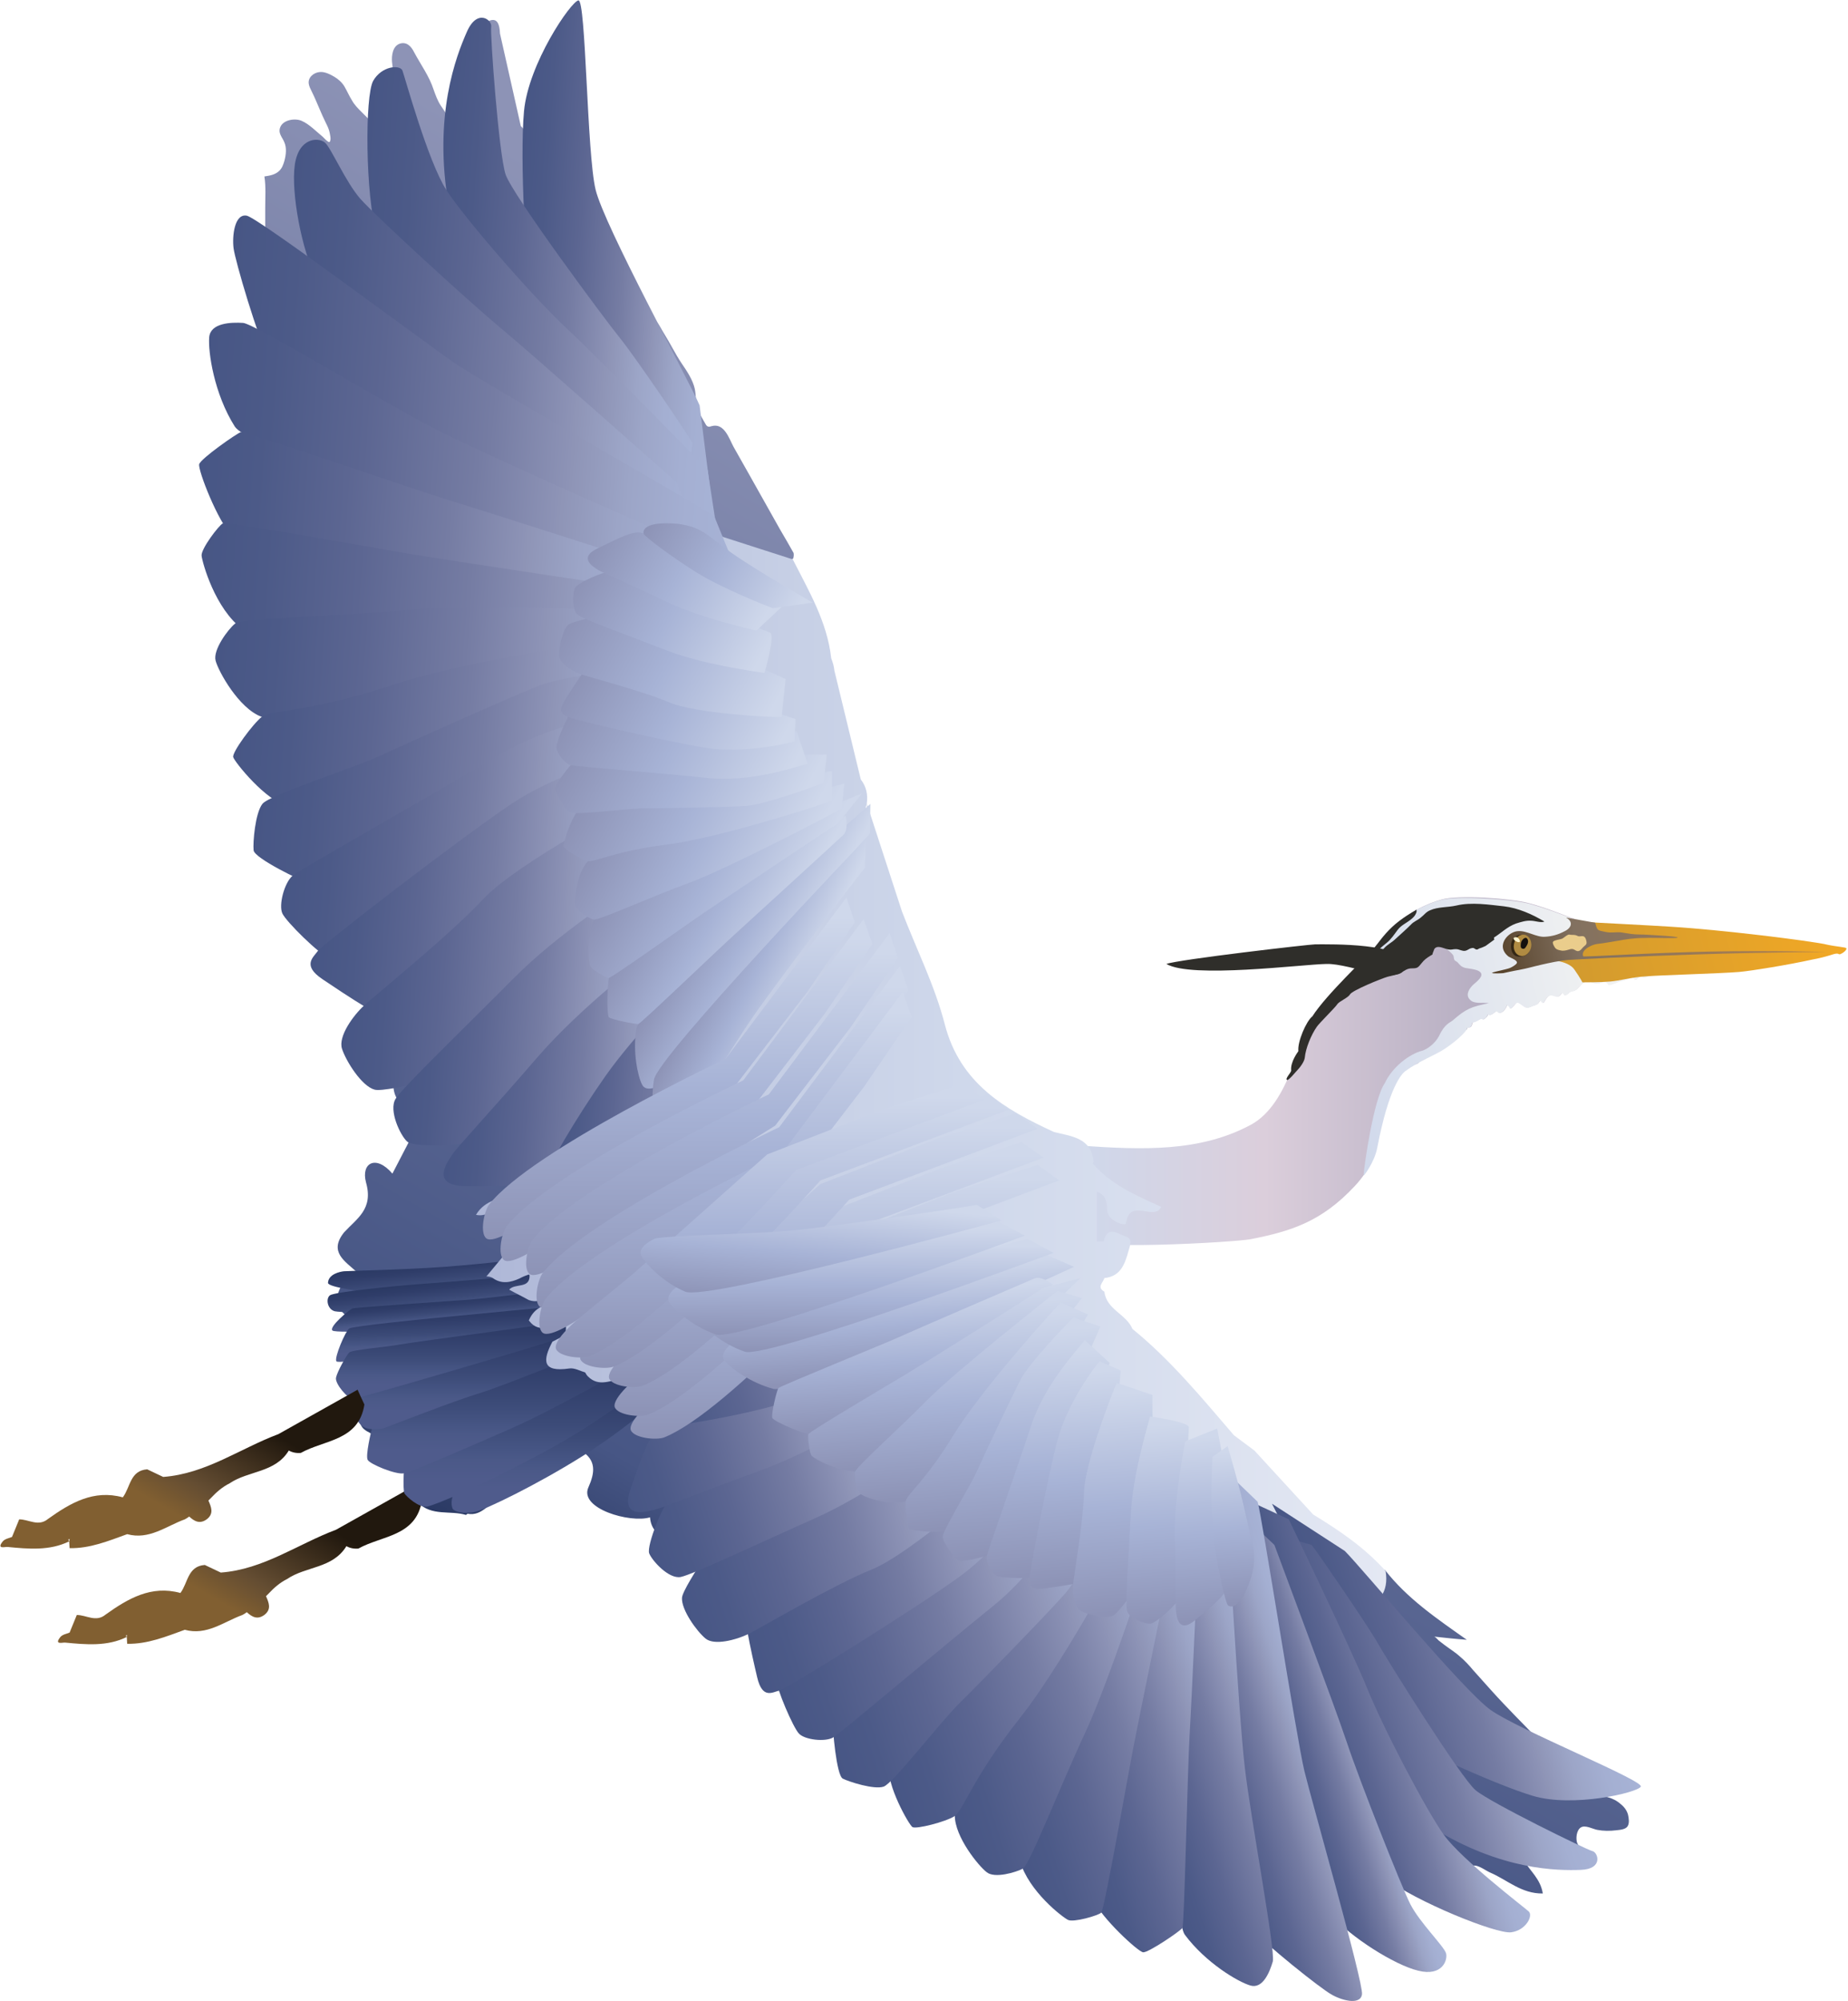 
        <svg xmlns:rdf="http://www.w3.org/1999/02/22-rdf-syntax-ns#" xmlns="http://www.w3.org/2000/svg" xmlns:cc="http://creativecommons.org/ns#" xmlns:xlink="http://www.w3.org/1999/xlink" xmlns:dc="http://purl.org/dc/elements/1.1/" x="0px" y="0px" width="462" height="500" viewBox="0 0 462 500" xml:space="preserve">
            <title>Ardea herodias (Great Blue Heron) 2</title>
            <desc xmlns:ian_image_library="https://ian.umces.edu/media-library/">
                <ian_image_library:title>Ardea herodias (Great Blue Heron) 2</ian_image_library:title>
                <ian_image_library:descr>Great Blue Heron flying</ian_image_library:descr>
                <ian_image_library:scene>
                    <ian_image_library:contains>Great Blue Heron, GBH, animalia, chordata, aves, pelicaniformes, ardeidae, ardea, herodias, bird, flying</ian_image_library:contains>
                    <ian_image_library:when>2020-01-06</ian_image_library:when>
                </ian_image_library:scene>
            </desc>
            
<linearGradient id="ian_symbols_38c39d466df039c4f9859946ce8e97a9" gradientUnits="userSpaceOnUse" x1="11136.45" y1="-1284.574" x2="12323.345" y2="-1557.293" gradientTransform="matrix(-0.194 4.454155e-02 4.454155e-02 0.194 2628.848 20.605)">
	<stop  offset="0" style="stop-color:#DBCEDB"/>
	<stop  offset="0.165" style="stop-color:#B5ADC1"/>
	<stop  offset="0.392" style="stop-color:#DBCEDB"/>
	<stop  offset="0.58" style="stop-color:#CFD8EB"/>
</linearGradient>
<path fill="url(#ian_symbols_38c39d466df039c4f9859946ce8e97a9)" d="M270.1,286.3c-6.3-0.4-5.1,19.5-2.6,23s41.4,1.1,45.1,0.4c10.2-2,17.8-4.4,26.1-13.3
	c8-8.5,5.7-17.3,7.6-23.2c2.8-8.3,8.6-6.3,8.5-8s3-1.8,4.7-3c3.8-2.6,3.8-2.6,4.6-2.7c0.1-0.5,1.4-1.2,1.7-1.7
	c0.4-0.5,1-0.1,1.1-1.1c0.8,0.3,1.2-0.4,1.2-1.2c1.1-0.2,1.5-0.7,2.3-1c0.1,0,0.4,0.3,0.6,0.2s0.4-0.3,0.5-0.4
	c0.2-0.1,0.5-0.6,0.6-0.9c0.7,0.7,1.5-0.6,2.2-0.8c0.8,1.4,2.3-0.5,2.5-1.5c1.1,0.4,0.4,1.6,1.6,0.3c0.9-1,0.8-1.3,2-0.4
	c1.2,0.9,1.4,1,2.7,0.4c0.5-0.2,0.9-0.2,1.4-0.6c0.3-0.3,0.4-0.7,0.8-0.9c0.1,0.4,0.3,0.6,0.6,0.7c0.7-0.9,1-2.1,2.2-1.9
	c1.5,0.3,1.5,0.8,2.5-0.7c0.2,0.2,0.5,0.4,0.6,0.7c0.6,0,1-0.7,1.5-0.9s0.8-0.1,1.4-0.5c0.9-0.7,1.4-1.9,2.6-2.1
	c1-0.2,1.9,0.6,2.9,0.5c1.3-0.2,1.8-1,2.6,0.4c1.1-0.1,2.2-0.8,3.2-1c0.9-0.2,1.9-0.6,2.9-0.9c0.1,0.3,0.4,0.3,0.5,0.6
	c0.6,0,0.6-0.5,1.1-0.7c0.7-0.3,0.7,0.1,1.2,0.1c1,0,1.3-0.6,1.9-1.5c0,0-18.3-12.8-19.7-13.2c-1.4-0.4-6.5-2.6-11.1-3.8
	c-4.5-1.2-17.7-2.1-21.8-0.9c-4,1.1-6.8,2.9-6.8,2.9s-3.4,1.9-5.7,4.1c-2.3,2.2-3.1,3.7-4.7,5.5c-1.6,1.9-12.3,12.2-15.2,16.8
	c-3.3,5.2-5.5,21.7-15.3,27C300,287.9,285.8,287.4,270.1,286.3z"/>
<linearGradient id="ian_symbols_0cbef4a6a5fa2784258ab8dcc234c61a" gradientUnits="userSpaceOnUse" x1="11108.486" y1="-1396.308" x2="11518.306" y2="-1396.308" gradientTransform="matrix(-0.194 4.454155e-02 4.454155e-02 0.194 2628.848 20.605)">
	<stop  offset="0.121" style="stop-color:#F1F2F2"/>
	<stop  offset="1" style="stop-color:#CFD8EB"/>
</linearGradient>
<path fill="url(#ian_symbols_0cbef4a6a5fa2784258ab8dcc234c61a)" d="M340.9,293.7c0.1-2.1,2.5-19.1,5.3-23c1.9-4.1,6.2-7.3,9.3-8.1c1.4-0.4,3.3-1.9,4.2-3.6
	c1.5-3.2,2.8-3.4,3.5-4c3.3-2.9,4.6-3.4,9-4.3c-1.1-0.2-3.4,0.2-4.4-0.6c-1.5-1.1-0.8-2.6,0.2-3.7c0.6-0.7,2.7-2,2.3-3.1
	c-0.4-1.1-3.1-1.2-4-1.4c-1-0.3-1.3-0.7-1.9-1.4c-0.2-0.2-0.7-0.4-0.8-0.6c-0.2-0.4-0.1-1-0.4-1.3c-0.8-1-2.2-1.9-3.1-2.7
	c-1.4-1.2-2.1-1.5-3.8-1.6c-1-0.1-4.4-0.1-4.5,1.4l-13.2,8.2c1.8-3,3.7-5.6,4.5-6.5c1.6-1.9,2.4-3.3,4.7-5.5
	c2.3-2.2,5.7-4.1,5.7-4.1s2.8-1.8,6.8-2.9c4-1.1,17.2-0.2,21.8,0.9c4.5,1.2,9.7,3.3,11.1,3.8c1.4,0.4,19.7,13.2,19.7,13.2
	c-0.5,0.8-0.8,1.5-1.9,1.5c-0.5,0-0.5-0.3-1.2-0.1c-0.5,0.2-0.5,0.7-1.1,0.7c-0.1-0.3-0.3-0.3-0.5-0.6c-1,0.3-2,0.7-2.9,0.9
	c-1,0.2-2.2,1-3.2,1c-0.8-1.4-1.3-0.6-2.6-0.4c-1,0.2-1.9-0.6-2.9-0.5c-1.1,0.2-1.7,1.5-2.6,2.1c-0.5,0.4-0.9,0.3-1.4,0.5
	c-0.5,0.3-0.9,0.9-1.5,0.9c-0.1-0.3-0.4-0.5-0.6-0.7c-1.1,1.5-1.1,1-2.5,0.7c-1.1-0.2-1.5,1-2.2,1.9c-0.4-0.2-0.6-0.3-0.6-0.7
	c-0.4,0.2-0.4,0.6-0.8,0.9c-0.4,0.4-0.8,0.3-1.4,0.6c-1.3,0.6-1.5,0.5-2.7-0.4s-1.1-0.5-2,0.4c-1.2,1.3-0.5,0.1-1.6-0.3
	c-0.2,1-1.7,2.8-2.5,1.5c-0.7,0.2-1.5,1.5-2.2,0.8c-0.1,0.2-0.4,0.7-0.6,0.9c-0.2,0.1-0.4,0.3-0.5,0.4c-0.2,0.1-0.5-0.2-0.6-0.2
	c-0.8,0.4-1.2,0.8-2.3,1c0,0.7-0.4,1.4-1.2,1.2c0,1.1-3.6,4-5.6,5.3c-2.2,1.5-6.5,3.1-9.9,5.6c-0.9,0.7-4.1,4-7,19.2
	C343.6,290.5,340.8,294.2,340.9,293.7z"/>
<path fill="#2F2E2A" d="M352.7,229.8c-1.1,0.9-2.4,1.4-3.3,2.6c-0.9,1.2-1.6,2.3-2.7,3.2c-0.8,0.7-2.5,1.8-2.5,3
	c0.8,0,1.1-0.9,1.9-1.7c0.7-0.8,2-1.5,2.5-2c1.4-1.3,2.7-2.4,4.1-3.8c0.7-0.8,1.7-1.1,2.5-1.8c0.8-0.6,1.3-1.4,2.3-1.8
	c2-0.9,4.4-0.7,6.6-1.2c3.8-0.9,8.2-0.2,11.9,0.2c3.5,0.4,7.1,2,10.1,3.8c-0.8,0.4-2.4-0.2-3.3-0.2c-1.3-0.1-2.5,0.3-3.8,0.7
	c-2.2,0.8-3.6,2.3-5.5,3.5c0,0.1,0,0.4,0.1,0.5c-0.7,0.5-1.5,1.1-2.2,1.6c-0.4,0.2-1.1,0.5-1.5,0.6c-0.3,0.1-0.4,0.3-0.7,0.3
	c-0.4,0-0.6-0.4-1-0.4c-1.3,0.1-1.4,1.1-2.9,0.6c-0.6-0.2-0.9-0.3-1.4-0.3c-0.7,0-1,0.2-1.7,0.1c-0.9-0.1-2.4-1-3.2-0.5
	c-0.5,0.2-0.5,0.7-0.7,1.1c-0.4,0.9,0.2,0.4-0.8,1c-0.8,0.5-1.5,1-2.1,1.8c-0.9,1.1-1,1.3-2.4,1.3c-1.2,0-1.7,0.5-2.8,1.1
	c-1,0.5-2.1,0.7-3.3,1c-1.7,0.5-8.8,3.4-9.4,4.4c-0.5,0.9-2.7,1.7-3.2,2.5c-0.6,0.9-4.5,4.7-5.1,5.6c-1.4,2-2.8,5.4-3,7.7
	c-0.1,1-1.2,2.5-2,3.3c-0.2,0.2-2,2.4-2.4,2.3c-0.7-0.2,1-1.9,1-2.3c-0.3-2.2,1.8-4.9,1.8-4.9c-0.3-2.3,2-7.6,3.5-8.7
	c3.5-5.5,13.6-14.9,15.2-16.8c1.6-1.9,2.4-3.3,4.7-5.5c2.3-2.2,5.7-4.1,5.7-4.1s0.2-0.1,0.4-0.3c0,0.2,0.1,0.5,0,0.7
	C353.8,228.9,353.2,229.4,352.7,229.8z"/>
<linearGradient id="ian_symbols_9d7a33988129ee7455c2872f3cdd6de6" gradientUnits="userSpaceOnUse" x1="10862.39" y1="-1429.891" x2="11233.621" y2="-1429.891" gradientTransform="matrix(-0.194 4.454155e-02 4.454155e-02 0.194 2628.848 20.605)">
	<stop  offset="0" style="stop-color:#F1A825"/>
	<stop  offset="1" style="stop-color:#CF992F"/>
</linearGradient>
<path fill="url(#ian_symbols_9d7a33988129ee7455c2872f3cdd6de6)" d="M395.6,245.5c0,0-0.4-0.9-2-3.2c-1.6-2.4-7.1-2.5-7.1-2.5l11.2-9.3c0,0,15.6,0.8,20.1,1.1
	c13,0.8,34.5,3.5,38.6,4.4c2.6,0.6,5.2,0.7,5.2,1c0.1,0.4-0.7,1.1-1.4,1.4c-0.7,0.3-0.3-0.3-1.6,0c-0.4,0.1-2.7,0.9-5.5,1.4
	c-5.9,1.3-15,2.8-18.3,3.1c-4.9,0.4-19.9,0.8-23.3,1.1c-3.5,0.2-6.6,1.1-9,1.3C400.3,245.5,395.6,245.5,395.6,245.5z"/>
<linearGradient id="ian_symbols_436b0d3c03365c14b1b1f628f28d4cb1" gradientUnits="userSpaceOnUse" x1="10888.569" y1="-1439.636" x2="11304.162" y2="-1439.636" gradientTransform="matrix(-0.194 4.454155e-02 4.454155e-02 0.194 2628.848 20.605)">
	<stop  offset="0" style="stop-color:#B0814D"/>
	<stop  offset="0.709" style="stop-color:#827160"/>
	<stop  offset="1" style="stop-color:#4F3A21"/>
</linearGradient>
<path fill="url(#ian_symbols_436b0d3c03365c14b1b1f628f28d4cb1)" d="M398.8,230.6c0.5,2,0.6,1.9,2.6,2.3c1.5,0.3,2.3,0,3.8,0.1c0.7,0.1,1.8,0.3,2.6,0.4
	c1.3,0.2,3,0.1,4,0.2c1.6,0.1,7.7,0.4,7.6,0.7s-5.5,0-8.4,0.1c-2.5,0-4.9,0.4-6.5,0.7c-2,0.3-3.3,0.6-5.2,0.8
	c-1.1,0.1-4.2,1.4-3.5,3.1c0.5,0.2,16.6-0.9,32.1-1.2c14.6-0.3,28.7,0.1,28.7,0.1s-16.3,0.1-31.8,0.6c-16.2,0.5-31.7,1.3-32.8,1.4
	c-2.2,0.2-4.5,0.7-6.7,1.2s-3.4,0.9-5.6,1.3c-1.2,0.2-3.9,0.8-3.9,0.8s-2.8,0.2-2.8-0.1c1.1-0.4,3.5-0.8,4.5-1.2
	c0.5-0.2,1.5-0.8,1.7-1.2c0.3-0.7-1.5-1.3-2-1.6c-0.8-0.6-1.5-1.5-1.5-2.6c0-1.9,2-3.7,3.8-3.8c2.2-0.2,4.6,1.6,6.8,1.4
	c1.7-0.1,3.2-0.5,4.9-1.4c1.8-0.9,2.1-2.4,0.3-3.4L398.8,230.6z"/>
<path fill="#342715" d="M377.8,235.8c-0.2,1.4,0.2,2.9,1.4,3.2c1.2,0.3,3-0.2,3.2-1.6c0.2-1.4-0.5-3.6-1.7-3.8
	C379.5,233.4,378,234.3,377.8,235.8z"/>
<path fill="#B08B42" d="M381.1,233.6c-1.2-0.2-2.3,0.8-2.6,2.3s0.5,2.8,1.7,3s2.3-0.8,2.6-2.3C383,235.2,382.3,233.8,381.1,233.6z"
	/>
<path fill="#14100E" d="M380.2,235.8c-0.1,0.9,0,1.2,0.5,1.3s0.7-0.3,1.1-1c0.4-0.8,0.2-1.4-0.2-1.7
	C381.1,234.2,380.3,235,380.2,235.8z"/>
<path fill="#FFF5D0" d="M378.9,234.2c0.6-0.1,1.3,0.9,1,1.2s-1.9-0.5-1.4-1.1L378.9,234.2z"/>
<path fill="#EACD8C" d="M394.4,233.9c0.7,0.4,1.8-0.7,2.2,1.3c0.2,0.9-0.3,1-0.8,1.5c-0.4,0.4-0.7,1-1.4,1c-0.7-0.1-0.9-0.7-1.8-0.5
	c-0.7,0.2-1.2,0.4-2,0.4c-0.6-0.1-1.4-0.2-1.8-0.7c-0.3-0.4-0.8-1.3-0.5-1.6c0.4-0.4,1.7-0.5,2.2-0.7s1.5-1.3,2-1
	C393.1,233.7,393.6,233.5,394.4,233.9z"/>
<linearGradient id="ian_symbols_8465b7f8d2bdf554790bafd21e04154f" gradientUnits="userSpaceOnUse" x1="80.511" y1="144.246" x2="41.162" y2="76.091" gradientTransform="matrix(1 0 0 -1 0 502)">
	<stop  offset="0.254" style="stop-color:#21180E"/>
	<stop  offset="0.515" style="stop-color:#644D32"/>
	<stop  offset="0.63" style="stop-color:#815F31"/>
</linearGradient>
<path fill="url(#ian_symbols_8465b7f8d2bdf554790bafd21e04154f)" d="M103.8,371.2c-6.6,3.7-13.2,7.4-19.8,11.1l0,0c-9.6,3.6-18.1,9.9-28.8,10.7l0,0
	c-1.3-0.6-2.7-1.3-4-1.9l0,0l0,0c-4.3,0.3-4.2,4.5-6.1,7c-7.3-2-13.1,1.4-18.7,5.4l0,0c-2.4,2-4.8,0.1-7.2,0.1
	c-0.6,1.5-1.2,2.9-1.8,4.4c-0.8,0.3-1.8,0.5-2.3,1.1c-1.7,2.1,0.7,1.3,1.2,1.4c5.2,0.5,10.5,1,15.4-1.4l0,0c0,0.6,0.1,1.2,0.1,1.7
	c5.1,0.1,9.7-1.8,14.4-3.5c5.5,1.5,9.7-2,14.4-3.7c0.4-0.2,0.7-0.4,1.1-0.7c1.3,1.2,2.7,2,4.5,0.6c1.7-1.4,1-3,0.3-4.6
	c0.2-0.2,0.5-0.5,0.7-0.7c1.3-1.4,2.8-2.7,4.6-3.6c4.7-3.2,11.4-2.6,14.8-8.2c0.9,0.5,1.9,0.7,3,0.6c5.9-3.3,14.5-3,15.9-12.1
	C104.8,373.6,104.3,372.4,103.8,371.2z M31.6,409.2l-0.1-0.5c0.1,0,0.2,0,0.3-0.1C31.7,408.8,31.7,409,31.6,409.2z"/>
<path fill="#7683A8" d="M143,275.9c5.7-0.2,7.9,1.6,3.4,6.6c-1.5,1.7-3.5,2.9-5.3,4.3c-0.5-1.8-1.8-2.9-3.5-3.7
	C139.1,280.5,140.1,277.5,143,275.9z"/>
<linearGradient id="ian_symbols_da08a9c73affba4415f0486dde674f4f" gradientUnits="userSpaceOnUse" x1="316.7" y1="393.242" x2="147.749" y2="100.611" gradientTransform="matrix(1 0 0 -1 0 502)">
	<stop  offset="9.565146e-02" style="stop-color:#8D93B6"/>
	<stop  offset="0.893" style="stop-color:#475685"/>
	<stop  offset="1" style="stop-color:#2A3963"/>
</linearGradient>
<path fill="url(#ian_symbols_da08a9c73affba4415f0486dde674f4f)" d="M399.8,448.6c-0.2-0.1-0.3-0.1-0.5-0.2c-1.3-0.6-1.9-1.9-2.9-3c-1.1-1.2-2.3-2.3-3.6-3.4
	c-2.4-2-5-3.9-7.2-6.2c-4.3-4.5-8.8-8.9-13-13.6c-1.4-1.6-2.9-3.2-4.3-4.8c-1-1.2-2.1-2.4-3.3-3.4c-1.2-1.1-2.7-2-4-3
	c-0.4-0.3-0.9-0.7-1.3-1c-0.2-0.2-0.9-1-1.2-1c2.7,0.3,5.5,0.6,8.2,0.8c-7.5-5.3-14.9-10.3-20.5-17.5c-2.5,3-5,5.9-7.6,8.9
	c-0.5,0.2-1,0.4-1.6,0.6c-2.4,1.1-4.8,2.2-7.2,3.3c0-0.7-0.1-1.3-0.1-2c0.8-0.9,1.4-1.9,2.3-2.6c2.6-2.1,3-4.3,0.3-6.4
	c-3.6-2.8-3.9,1.3-4.6,2.7c-2,4.2-6.1,6.1-9,9.3c-2.1,0.7-4.2,1.4-5.2,3.6c-1.6-1.1-3.3-1.3-5.1-0.8c-0.5,0.2-0.9,0.5-1.4,0.7
	c-0.4-0.2-0.8-0.4-1.2-0.4c3.8-2.9,9.1-4.4,12.4-10.9c-6.9,4.2-12.1,7.3-17.3,10.4c-1.2,0-2.3,0-3.5,0c-3.2,0.5-5.3-2.8-8.4-2.6
	c-0.3-1.8-2.2-1.9-4.5-1.9c-3.2,0-6.4,0.3-9.6,0.6c1.3-1.1,2-2.4,0.5-4.9c-4.4,1.3-7.3-1.6-10.5-3.8c-6.9-3.2-13.3-7.7-20.9-9.3
	c-1.3-1.8-2.6-3.6-3.9-5.4c-0.6-2-2.3-2.6-4.1-2.8c-2.4,0.5-4.2,1.9-6,3.3c0.7-1.3,1.1-2.6,1.2-4.2c-1.3-3.7-5.5-4.1-7.7-6.8
	c-0.5-0.3-0.9-0.4-1.3-0.2c-0.4-1.1-1.3-1.7-2.7-1.9c1.5-7.4-4.8-8.3-9.8-10.3c-1.3,0.1-2.6,0.5-3.7,1.1c-0.5,0.1-1.1,0.3-1.6,0.4
	c-2.3-0.8-4.8-1.1-7.3-0.5c-5.3-7.1-13.6-3.7-20.4-5.7c-4.1-0.6-8.6,0.3-12.3-2.4c-0.2-0.2-0.3-0.4-0.5-0.6c0.3-0.5,0.6-1,0.9-1.5
	c1.3-2.4,3-4.6,0.7-7.5c-2.3-2.8-3.9,0.3-5.8,0.4c-2.2,0.1-4.5,0.3-6.7,0.5c-1.3-0.4-2.7-0.7-4.2-0.9c-0.6-0.5-1.2-1-1.9-1.3
	c-2.9-1.3-6.4-1.7-8.3-4.5c1.4-0.5,2.6-1.4,3.2-3c0.1-0.9-0.2-1.7-0.7-2.4c-2-1.8-4.6-1.7-6.9-2.2c0.5-0.3,1.1-0.5,1.6-0.8
	c1.8-4.5,6.3-6.7,9.6-10.8c-6.3-0.4-8.8,4.4-12.6,7c-0.1-0.2-0.1-0.5-0.3-0.7c-0.5-0.7-1.1-1.3-1.7-1.7c1.7-0.2,3.2-0.8,3.1-3.2
	c-0.1-3.3-3.2-2.3-5.4-1.4c-1.6,0.6-3.2,1.1-4.7,1.7c-0.1-0.3-0.2-0.6-0.3-0.9c1.6-0.7,3-1.8,4-3.5c0.5-0.8,1.2-1.4,1.5-2.2
	c1.7-4.5,10.1-10.6-2.7-11.9c-0.3,0,0.1-0.3,0.9-0.5c0.9-0.2,1.7-0.4,2.6-0.5c1.8-0.4,3.1-1.4,3.6-3.2c0.4,0.1,0.8,0.1,1.3-0.2
	c2.3-3.3,6.4-5.3,7.3-9.6c-0.6-2.3-1.7-3.9-4.4-3.2c-1.6,2-3.1,4.1-4.7,6.1c0.1-2.2,0.7-4.4,0.2-6.5c-1.8-2.5-6.4-2.2-6.9-5.9
	c2.2-0.3,4-1.7,5.8-3.1c5.7-6.5,12.7-11.3,19.5-16.4c1.8-1.4,4.3-3.1,2.4-5.7c-1.7-2.3-3.6,0.6-5.5,0.7c-1.3,0.4-2.2,3-3.9,0.1
	c-2.7-4.6-2.7-10.5-6.5-14.6c0-0.6,0-1.2,0.1-1.7c0.5-0.2,0.9-0.5,1.4-0.7c2.3-2.2,4.3-4.7,1.7-7.6c-1.9-2.1-4.1-0.8-6.1,0.4
	c0.6-2.2,1.6-4.3-0.9-6.3c-0.4-2.9-0.1-5.7,1.5-8.2c-0.6-1.2-1.1-2.6-2.8-2.7c1.9-1.3,2.8-2.8,1.3-5c0.4-0.5,0.9-1.1,1.3-1.6
	c-1.1,0-2.2-0.1-3.3-0.1c-0.1-2.9,3.1-7.5-3.5-7.4c-1.2-0.2-2.4-0.5-3.6-0.7c0.7-0.8,1.4-1.6,2.1-2.4c2.2,0.5,3.5-1.1,5-2.2
	c0-1.1,0.1-2.3,0.1-3.4c0-1.7,0.1-3.5,0.1-5.2c-0.6-1.6-1.2-3.3-1.9-4.9c0.2-0.2,0.4-0.4,0.5-0.6c0.2-0.9,0.1-1.7-0.3-2.5
	c-0.2-0.2-0.4-0.3-0.6-0.4c0-1.9,0-3.9,0-5.8c3.8-2.7,1.2-5.3,0.2-7.9c0.3-0.2,0.7-0.4,1-0.6c2.4-2.3,3.3-5,2.3-8.2
	c4.5-0.8,6.4-3.1,4.5-7.6c0.1-0.1,0.1-0.3,0.2-0.4c0.1-0.9,0-1.7-0.4-2.4c3.3-0.1,2.9-2.4,2.5-4.7c-0.1-0.2-0.3-0.4-0.4-0.6
	c0.3,0.1,0.6,0.1,1,0.2c2.9,0.6,5.5,0.5,5.8-3c1.2-0.3,2.3-0.6,3.5-0.8c11.7,0.3,21.9,7,34.3,9.3c-2.6-4.3-5.9-4.9-8.8-6.2
	c1.1-1.8,2.8-1.6,4.4-1.6c0.1,0.4,0.2,0.8,0.4,1.2c5.3,3.8,10.7,7.3,17.7,4.4c0.1-0.4,0.2-0.9,0.1-1.4c-1.1-2-2.3-4-3.4-5.9
	c-2.6-4.6-5.1-9.1-7.7-13.7c-1.3-2.3-2.6-4.6-3.9-6.9c-1.1-2-2.3-6.1-5.5-5.2c-0.3,0.1-0.6,0.2-0.9,0.1c-0.3-0.1-0.5-0.4-0.6-0.6
	c-0.8-1.4-1.7-2.8-2.1-4.4c-0.4-1.4-0.3-2.9-0.6-4.4c-0.5-2.3-2-4.5-3.3-6.4c-1.6-2.4-2.8-4.9-4.3-7.3c-1.2-1.9-2-4.2-4.4-4.8
	l0.1-0.1c0.3-0.8,0.1-1.6-0.5-2.3c-3.1-6.5-8.7-11.8-9.2-19.5c-0.4-0.2-0.8-0.3-1.2-0.3c-0.7-2.3-1.3-4.7-2-7
	c-2-4.5-3.9-9.1-4.3-14.1c0.1-8.4,0.1-16.9,0.2-25.3c-3.3-4.9-5.3-1.9-6.5,1.4c-3.1,9-4.1,18.2-0.8,27.5c0.6,2.2,1.2,4.5,1.9,6.7
	c-8-1.5-5-10.2-9.2-14.2c-1.7-7.7-3.5-15.4-5.2-23.1c-0.2-5-2.6-3.5-5.1-1.8c-2.1,5.7-2.5,11.5-1.3,17.3c0,1.4,0.4,2.9,1.1,4.2
	c1.3,4.2,2.7,8.3,4,12.5c-0.7,0.6-1.4,1.2-2.1,1.9c-2.4-2.3-4.4-5-6.2-7.7c-1.8-2.7-3.3-5.7-5.2-8.4c-0.8-1.2-1.3-2.6-1.8-4
	c-1.1-3.4-3.2-6.2-4.9-9.4c-0.7-1.4-1.8-2.6-3.5-2.1c-1.9,0.6-2.1,3.1-2,4.5c0.6,6.4,2.1,12.7,5.7,18.2c-0.2,2.6,3.3,5.1,0,7.7
	c-0.1,0.1-6-6.1-6.6-6.6c-2.2-2.2-4.5-4.5-6.7-6.7c-0.9-0.9-1.8-1.8-2.4-2.9c-0.7-1.1-1.2-2.3-1.9-3.5c-0.6-1-1.5-1.8-2.5-2.4
	c-1-0.6-2.4-1.3-3.6-1.2c-1.6,0.1-3.1,1.4-2.8,3c0.1,0.6,0.4,1.2,0.7,1.8c1.3,2.6,2.3,5.4,3.6,8c0.4,0.8,0.7,1.4,0.9,2.3
	c0.1,0.6,0.4,1.6,0.1,2.2c0,0.1-0.1,0.2-0.2,0.2c-0.4,0-1.3-1-1.6-1.3c-1.6-1.3-3.4-3.2-5.3-4c-1.6-0.7-4.5-0.3-5.3,1.5
	c-0.7,1.6,0.5,2.6,1,3.9c0.6,1.4,0.4,3.1,0,4.6c-0.3,1-0.6,1.9-1.4,2.6c-1,0.9-2.3,1.1-3.6,1.3c0.4,2.6,0.2,5.2,0.2,7.9
	c0,1.4,0,2.8,0,4.2c0,1.2,0.2,2.8-0.1,4c-0.1,0.4-0.1,0.8-0.2,1.2c-0.6,1.3-1.3,2.7-1.9,4c0.6,0.5,1.1,1,1.7,1.5
	c-3,3.4-1.3,7.4-1.3,11.2c2.1,0.8,3.2,2.4,3.4,4.6c-1.2,0.9-2.3,1.8-3.5,2.7c0,0.6-0.1,1.2-0.1,1.8c-0.1,1.8-0.2,3.6-0.3,5.4
	l0.5,0.1c0.9,4.8,2.5,9.5-0.2,14.2c0.5,0.6,1,1.3,1.6,1.9c-0.7,4.3,7.5,5.4,3.9,10.7c0,2.5-0.8,5.3,1.7,7.2c1.2,0.5,2.3,1.1,3.5,1.6
	c0.1,1.1,0.2,2.2,0.3,3.4c1.3,0.7,2.6,1.4,3.9,2.1c-2.3,2.6-4.8,5-4.2,9c-0.5,1.1-0.9,2.2-1.4,3.3c5,3.3-2.8,7.6,0.9,11.1
	c-4.6,5.3-5.2,10.7-0.3,16.2c0.4,0.2,0.7,0.3,1.1,0.4c-0.1,1.6-0.2,3.2-0.4,4.8c0.1,1.2,0.3,2.3,0.4,3.5c5.1,4.5,2.4,10.8,3.8,16.2
	c-3.5,8.5,2.5,13.9,6.1,20.1c-0.4,0.6-0.7,1.2-1,1.9c-1.8,5.8,0.2,10.9,3,15.8c0.1,3.2,0.4,6.3,2.2,9c3.7,1.8,1.7,7.2,5.5,8.8
	c1.1,2.4,2.2,4.9,3.2,7.3c2.4,5.2-3.6,13.2,5.3,16.4c0.1,1.7,0.1,3.4,0.2,5.1c-1.8,3.5-3.7,7.1-5.5,10.6c-4.1-4.8-7.9-2.7-6.6,2.2
	c1.9,6.7-2.3,9-5.5,12.5c-3.9,4.9,0.3,7.2,3.2,9.9c-1,0.4-2.1,0.8-3.1,1.1c-0.5,2.9-3.6,5.6-0.6,8.8c0.6,0.6,1.2,1.3,1.8,1.9
	c0.5,5.9-2.8,12.6,3.2,17.6c-1.7,1.7,0.5,2.6,0.9,3.8c-0.1,0.7-0.3,1.4-0.4,2.2c-1.7,2.3-0.8,3.7,1.5,4.8c2.6,1.7,5.3,3.4,7.9,5
	c-0.6,2.7-2.4,6.1,3.2,4.5c0.6,0.6,1.2,1.1,1.8,1.7c-0.5,0.5-1,1-1.5,1.6c-1.1,1.7-0.4,3.2,0.6,4.6c3.4,3.5,8.1,1.9,12,3.1
	c0.1-0.1,0.2-0.2,0.4-0.3c3.7,0.7,5.5-3,8.4-4.1c8.5-1.4,12.3-9.6,19.2-13.2c0.1,0.5,0.3,1.1,0.7,1.5c4,2.4,3.5,5.6,1.9,9.2
	c-2.4,5.3,10.4,9,15.4,7.5c0.4,5.3,5.9,5.9,9.7,8c1.1,0.1,2.2,0.2,3.3,0.3c-0.1,0.4-0.1,0.7,0,1.1c-0.2,5-0.2,9.9,7.1,9
	c1.7,0.7,3.4,1.3,5.2,2c0.7,0.7,1.4,1.3,2.1,2c1.5,2.6,2.2,5.8,5.4,7c2.3,2.7,6.2,4.5,5.4,9.1c0.6,0,1.2,0.1,1.9,0.1
	c0.5,0.6,1.1,1.2,1.6,1.7c2.6,2.6,5.7,2.8,9,1.6c1.9,1.2,3.7,2.4,5.6,3.7c0,1.1,0,2.2,0,3.3c3.5,0.3,6.9,0.5,10.4,0.8
	c1.2,1,2.4,2,3.6,3.1c5,2.2,10.4,3.6,14.6,7.5c7.2-1.4,12.5,2.8,18.2,5.9c2.5,3.3,5.8,2.6,9.1,2c0.5,0.3,1.1,0.5,1.6,0.8
	c0.1,1.4,0.1,2.9,1.6,3.7c6.3,2.1,13.2,3.1,17.6,8.9c5.9,2.9,12.1,1.7,18.2,1.4c0.7,0.1,1.4,0.2,2,0.4c-0.8,1.7-3.1,3.3-0.9,5.3
	c1.8,1.7,4.2,1.8,6.4,0.4c2.5-1.3,1.3-6.1,5.5-5.7c8.4,9.3,13,10.5,19,5.1c0.8-0.5,1.5-1.1,2.3-1.6c0.4,0.4,0.9,0.6,1.4,0.7
	c4,1.8,8,3.7,12,5.4c2.3,0.9,5.7,0.9,5.6-1.8c-0.4-7,3.5-3.3,5.6-2.4c4.2,1.8,7.8,5.3,13.1,5.2c-0.6-3.7-3.2-5.6-4.6-8.1
	c-1.6-2.9,0.1-3.7,2.7-3.4c4.6,1.1,7,4.6,14,4.2c-0.4,0,0.7-1.3,0.4-1.6c-0.4-0.4-0.9-0.8-1.4-1.2c-0.9-0.7-2-1.4-2.5-2.5
	c-0.4-1.1-0.2-3.2,0.9-3.9c1.1-0.7,3,0.4,4.1,0.6c1.6,0.3,3.2,0.3,4.8,0.1c0.9-0.1,2.3-0.2,2.8-1c0.5-0.8,0.3-2,0.1-2.9
	c-0.3-1.1-1-2-1.9-2.7c-0.9-0.8-2.1-1.4-3.3-1.7C401.1,449,400.5,448.9,399.8,448.6z M107.2,141.6L107.2,141.6L107.2,141.6
	L107.2,141.6L107.2,141.6L107.2,141.6z M132.3,212.7C132.2,212.8,132.2,212.8,132.3,212.7c-0.1,0.1-0.1,0.1-0.1,0.1
	S132.2,212.7,132.3,212.7z"/>
<linearGradient id="ian_symbols_bb965a39b3156f14ed1e49f95f91c0cc" gradientUnits="userSpaceOnUse" x1="-430.863" y1="315.006" x2="-430.863" y2="325.78" gradientTransform="matrix(-0.994 0.108 -0.108 -0.994 -283.182 685.346)">
	<stop  offset="0" style="stop-color:#4F5B8C"/>
	<stop  offset="0.166" style="stop-color:#4F5B8C"/>
	<stop  offset="0.287" style="stop-color:#4B5988"/>
	<stop  offset="0.338" style="stop-color:#475685"/>
	<stop  offset="0.509" style="stop-color:#3C4B78"/>
	<stop  offset="0.801" style="stop-color:#2F3D69"/>
	<stop  offset="1" style="stop-color:#2A3963"/>
</linearGradient>
<path fill="url(#ian_symbols_bb965a39b3156f14ed1e49f95f91c0cc)" d="M138.5,313.6c-5.8,0.9-15.8,2.1-27.4,3c-11.6,0.8-24.2,1-25.1,1.1c-1,0.1-3.9,0.7-4,2.9
	c-0.1,2.2,34.2,4.7,34.2,4.7l23.1-5.6L138.5,313.6z"/>
<linearGradient id="ian_symbols_afb058c7dc032b54f59cf72bb851a15c" gradientUnits="userSpaceOnUse" x1="-432.411" y1="311.156" x2="-432.411" y2="320.753" gradientTransform="matrix(-0.994 0.108 -0.108 -0.994 -283.182 685.346)">
	<stop  offset="0" style="stop-color:#4F5B8C"/>
	<stop  offset="0.166" style="stop-color:#4F5B8C"/>
	<stop  offset="0.287" style="stop-color:#4B5988"/>
	<stop  offset="0.338" style="stop-color:#475685"/>
	<stop  offset="0.509" style="stop-color:#3C4B78"/>
	<stop  offset="0.801" style="stop-color:#2F3D69"/>
	<stop  offset="1" style="stop-color:#2A3963"/>
</linearGradient>
<path fill="url(#ian_symbols_afb058c7dc032b54f59cf72bb851a15c)" d="M138.4,317.9c-3.8,0.7-26.5,2.5-33.5,3c-6.9,0.5-21.3,2-22.4,2.8s-0.7,3.5,1.2,4
	c1.9,0.5,35.8,1.1,35.8,1.1l24-4.7L138.4,317.9z"/>
<linearGradient id="ian_symbols_2dc31069346467b46d0b8ad04c5ac5cd" gradientUnits="userSpaceOnUse" x1="-432.313" y1="283.002" x2="-432.313" y2="289.861" gradientTransform="matrix(-0.996 8.730880e-02 -8.730880e-02 -0.996 -290.87 650.884)">
	<stop  offset="0" style="stop-color:#4F5B8C"/>
	<stop  offset="0.166" style="stop-color:#4F5B8C"/>
	<stop  offset="0.287" style="stop-color:#4B5988"/>
	<stop  offset="0.338" style="stop-color:#475685"/>
	<stop  offset="0.509" style="stop-color:#3C4B78"/>
	<stop  offset="0.801" style="stop-color:#2F3D69"/>
	<stop  offset="1" style="stop-color:#2A3963"/>
</linearGradient>
<path fill="url(#ian_symbols_2dc31069346467b46d0b8ad04c5ac5cd)" d="M143,321.9c-3.8,0.3-19.2,2.4-25.8,2.9c-6.6,0.5-28.1,1.9-29.1,2.2c-0.9,0.4-5.9,4.6-5,5.5
	c0.8,0.9,23-0.5,23-0.5l40.7-6.3L143,321.9z"/>
<linearGradient id="ian_symbols_b5a86b385a6a8834cd7c6628c18c8d14" gradientUnits="userSpaceOnUse" x1="-431.754" y1="219.452" x2="-431.754" y2="231.287" gradientTransform="matrix(-0.999 4.390647e-02 -4.390647e-02 -0.999 -304.324 577.136)">
	<stop  offset="0" style="stop-color:#4F5B8C"/>
	<stop  offset="0.166" style="stop-color:#4F5B8C"/>
	<stop  offset="0.287" style="stop-color:#4B5988"/>
	<stop  offset="0.338" style="stop-color:#475685"/>
	<stop  offset="0.509" style="stop-color:#3C4B78"/>
	<stop  offset="0.801" style="stop-color:#2F3D69"/>
	<stop  offset="1" style="stop-color:#2A3963"/>
</linearGradient>
<path fill="url(#ian_symbols_b5a86b385a6a8834cd7c6628c18c8d14)" d="M145.3,325.9c-1.7,0.1-33.6,3.2-36.8,3.5c-3.2,0.3-20.2,2-21.2,2.6c-0.9,0.6-3.8,7.3-3.2,8.2
	s19.2-2.6,33.9-5.3c13.8-2.5,32.3-6.1,32.3-6.1L145.3,325.9z"/>
<linearGradient id="ian_symbols_d1687a3d494faa24dd135bed28a2a904" gradientUnits="userSpaceOnUse" x1="-456.002" y1="123.838" x2="-456.002" y2="160.823" gradientTransform="matrix(-1 0 0 -1 -314.402 502)">
	<stop  offset="0" style="stop-color:#4F5B8C"/>
	<stop  offset="0.166" style="stop-color:#4F5B8C"/>
	<stop  offset="0.287" style="stop-color:#4B5988"/>
	<stop  offset="0.338" style="stop-color:#475685"/>
	<stop  offset="0.509" style="stop-color:#3C4B78"/>
	<stop  offset="0.801" style="stop-color:#2F3D69"/>
	<stop  offset="1" style="stop-color:#2A3963"/>
</linearGradient>
<path fill="url(#ian_symbols_d1687a3d494faa24dd135bed28a2a904)" d="M170.3,344.1c-2.7,3.5-13.8,13-25,20s-23.6,13-26.4,13.7s-5.5,0-5.8-0.9s-1.2-5,6.2-8.7
	c7.4-3.7,47.2-27.1,47.2-27.1L170.3,344.1z"/>
<linearGradient id="ian_symbols_21eab4f31fb3a0a419640ac71b407bf2" gradientUnits="userSpaceOnUse" x1="-447.692" y1="125.385" x2="-447.692" y2="166.022" gradientTransform="matrix(-1 0 0 -1 -314.402 502)">
	<stop  offset="0" style="stop-color:#4F5B8C"/>
	<stop  offset="0.166" style="stop-color:#4F5B8C"/>
	<stop  offset="0.287" style="stop-color:#4B5988"/>
	<stop  offset="0.338" style="stop-color:#475685"/>
	<stop  offset="0.509" style="stop-color:#3C4B78"/>
	<stop  offset="0.801" style="stop-color:#2F3D69"/>
	<stop  offset="1" style="stop-color:#2A3963"/>
</linearGradient>
<path fill="url(#ian_symbols_21eab4f31fb3a0a419640ac71b407bf2)" d="M165.7,342.9c-4.5,3.3-14.6,11.9-30.1,20.2s-26.7,13-28.8,13.4c-2.1,0.4-5.3-2.6-5.7-3.3
	s-0.3-8.5,0.7-9.7c1-1.3,62.9-27.6,62.9-27.6L165.7,342.9z"/>
<linearGradient id="ian_symbols_15e74947f3f927c415d8426368d4b63e" gradientUnits="userSpaceOnUse" x1="-440.48" y1="133.669" x2="-440.48" y2="168.109" gradientTransform="matrix(-1 0 0 -1 -314.402 502)">
	<stop  offset="0" style="stop-color:#4F5B8C"/>
	<stop  offset="0.166" style="stop-color:#4F5B8C"/>
	<stop  offset="0.287" style="stop-color:#4B5988"/>
	<stop  offset="0.338" style="stop-color:#475685"/>
	<stop  offset="0.509" style="stop-color:#3C4B78"/>
	<stop  offset="0.801" style="stop-color:#2F3D69"/>
	<stop  offset="1" style="stop-color:#2A3963"/>
</linearGradient>
<path fill="url(#ian_symbols_15e74947f3f927c415d8426368d4b63e)" d="M160.2,340c-3.4,1.9-22.4,12.6-32,16.8c-9.5,4.2-25.2,11-27.2,11.4s-8.6-2.3-9.1-3.4
	s0.7-6.5,1.3-8.6c0.6-2.1,64.9-22.4,66.3-22.4S160.2,340,160.2,340z"/>
<linearGradient id="ian_symbols_4fce395257fa92649543ee5c4cd7beb2" gradientUnits="userSpaceOnUse" x1="-434.994" y1="144.801" x2="-434.994" y2="171.2" gradientTransform="matrix(-1 0 0 -1 -314.402 502)">
	<stop  offset="0" style="stop-color:#4F5B8C"/>
	<stop  offset="0.166" style="stop-color:#4F5B8C"/>
	<stop  offset="0.287" style="stop-color:#4B5988"/>
	<stop  offset="0.338" style="stop-color:#475685"/>
	<stop  offset="0.509" style="stop-color:#3C4B78"/>
	<stop  offset="0.801" style="stop-color:#2F3D69"/>
	<stop  offset="1" style="stop-color:#2A3963"/>
</linearGradient>
<path fill="url(#ian_symbols_4fce395257fa92649543ee5c4cd7beb2)" d="M153.3,335.4c-5.8,2.1-27.5,11-33.5,12.8s-22.2,8.1-23.5,8.6s-4.8,0.8-6.2-0.8s-2.6-4.5-2.1-7.2
	s35.3-11.5,40.7-12.8c5.3-1.3,23.2-5.2,23.2-5.2L153.3,335.4z"/>
<linearGradient id="ian_symbols_81b6f1e6680c3884d1504582550431d9" gradientUnits="userSpaceOnUse" x1="-431.392" y1="152.483" x2="-431.392" y2="172.709" gradientTransform="matrix(-1 0 0 -1 -314.402 502)">
	<stop  offset="0" style="stop-color:#4F5B8C"/>
	<stop  offset="0.166" style="stop-color:#4F5B8C"/>
	<stop  offset="0.287" style="stop-color:#4B5988"/>
	<stop  offset="0.338" style="stop-color:#475685"/>
	<stop  offset="0.509" style="stop-color:#3C4B78"/>
	<stop  offset="0.801" style="stop-color:#2F3D69"/>
	<stop  offset="1" style="stop-color:#2A3963"/>
</linearGradient>
<path fill="url(#ian_symbols_81b6f1e6680c3884d1504582550431d9)" d="M147.8,329.3c-3.3,0.7-44.8,6.1-47.8,6.7s-12,1.3-12.7,2s-3,4.8-3.3,6.3s3,5.4,4.3,5.3
	s43.6-12.5,48.1-14s13.6-4.4,13.6-4.4L147.8,329.3z"/>
<linearGradient id="ian_symbols_8528531741ff2cc4ddfbe5a44d5037b4" gradientUnits="userSpaceOnUse" x1="66.111" y1="168.146" x2="26.762" y2="99.991" gradientTransform="matrix(1 0 0 -1 0 502)">
	<stop  offset="0.254" style="stop-color:#21180E"/>
	<stop  offset="0.515" style="stop-color:#644D32"/>
	<stop  offset="0.63" style="stop-color:#815F31"/>
</linearGradient>
<path fill="url(#ian_symbols_8528531741ff2cc4ddfbe5a44d5037b4)" d="M89.4,347.3c-6.6,3.7-13.2,7.4-19.8,11.1l0,0c-9.6,3.6-18.1,9.9-28.8,10.7l0,0
	c-1.3-0.6-2.7-1.3-4-1.9l0,0l0,0c-4.3,0.3-4.2,4.5-6.1,7c-7.3-2-13.1,1.4-18.7,5.4l0,0c-2.4,2-4.8,0.1-7.2,0.1
	c-0.6,1.5-1.2,2.9-1.8,4.4c-0.8,0.3-1.8,0.5-2.3,1.1c-1.7,2.1,0.7,1.3,1.2,1.4c5.2,0.5,10.5,1,15.4-1.4l0,0c0,0.6,0.1,1.2,0.1,1.7
	c5.1,0.1,9.7-1.8,14.4-3.5c5.5,1.5,9.7-2,14.4-3.7c0.4-0.2,0.7-0.4,1.1-0.7c1.3,1.2,2.7,2,4.5,0.6c1.7-1.4,1-3,0.3-4.6
	c0.2-0.2,0.5-0.5,0.7-0.7c1.3-1.4,2.8-2.7,4.6-3.6c4.7-3.2,11.4-2.6,14.8-8.2c0.9,0.5,1.9,0.7,3,0.6c5.9-3.3,14.5-3,15.9-12.1
	C90.5,349.7,89.9,348.5,89.4,347.3z M17.2,385.2l-0.1-0.5c0.1,0,0.2,0,0.3-0.1C17.4,384.9,17.3,385.1,17.2,385.2z"/>
<path fill="#2F2E2A" d="M291.6,240.9c2.9-1.1,35.8-4.9,37.2-4.9c3.8,0,22.5-0.4,22.5,5.1c0,6-13.6-0.4-19.7-0.2
	C325.5,241,297.8,244.6,291.6,240.9z"/>
<linearGradient id="ian_symbols_0b680ee2e79290f4e5cd8c2aecb37ef6" gradientUnits="userSpaceOnUse" x1="119" y1="231.251" x2="346.572" y2="231.251" gradientTransform="matrix(1 0 0 -1 0 502)">
	<stop  offset="0" style="stop-color:#ADB7D7"/>
	<stop  offset="6.943861e-03" style="stop-color:#AEB7D7"/>
	<stop  offset="0.338" style="stop-color:#C6CFE5"/>
	<stop  offset="0.536" style="stop-color:#CFD8EB"/>
	<stop  offset="1" style="stop-color:#E4E8F3"/>
</linearGradient>
<path fill="url(#ian_symbols_0b680ee2e79290f4e5cd8c2aecb37ef6)" d="M346.4,392.6c-5.2-5.8-11.5-10.1-18.1-14.1l0,0l0,0c-4.9-5.3-9.8-10.7-14.7-16
	c-1.7-1.3-3.4-2.5-5.1-3.8l0,0c-8-9.3-15.8-18.8-25.4-26.6c-1.5-3.7-6.5-4.8-7-9.3c-2-1.1-0.3-2.3,0-3.4c4-0.4,5.1-3.4,6-6.7
	c0.4-1.4,1.2-3.1-0.7-3.7c-1.9-0.6-4.5-2.9-5.5,1.2l0,0l0,0c-0.6,0-1.2,0-1.7,0.1l0,0c0-4.2,0-8.3,0-12.5c2.3,0.8,2.5,2.5,2.6,4.8
	c0.2,2.5,4.6,4,4.7,3.1c0.9-6.5,7.1-0.4,8.8-4.1c-6.2-2.8-12.5-5.5-17.1-10.8c0.1-0.2,0.1-0.3,0.2-0.5c-0.6-6-5.5-6.3-9.9-7.4
	c-12.4-5.7-23.5-12.2-27.3-26.9c-2.5-9.7-7.1-18.8-10.7-28.2l0,0l0,0c-2.9-9-5.9-18-8.8-27l0,0c0.3-2.2-0.1-4.2-1.5-6l0,0
	c-2.2-9.1-4.4-18.2-6.6-27.2c-0.1-1-0.4-2.1-0.8-3.1c-1-9.1-5.6-16.8-9.6-24.7c-5.8-1.9-11.6-3.7-17.4-5.6c-2.2-1.4-4.2-1.7-5.9,0.8
	c-0.1,1.7,1,2.4,2.2,3.1c-8.4-3.9-17-7.4-26.5-7.3c-1.8,0.4-3.1,1.4-4.2,2.8c-1.9,1-3.7,1.9-5.6,2.9c-1.2,1.6-0.7,4.4-3.3,5.1
	c0.2,0.5,0.2,1,0,1.6c1,4.6-3.1,6.2-5.2,9c-0.4,2.4-0.1,5-2.3,6.8c-2.1,3.1-0.4,6.8-1.6,10c-0.3,2.4,0.6,4.4,1.7,6.3
	c0.1,0.8,0.1,1.5,0.2,2.3c-1.6,1.8-1.4,3.8-0.8,5.9c0.2,1.7,0.2,3.3,0.6,5c0.2,0.6,0.4,1.2,0.7,1.7c-1.8,0.6-3.5,1.2-5.1,2.3
	c-3.9,3-3.3,5.3,1,7.2c2.7,1,3.4,4.1,5.6,5.6c0.6,0.3,1.3,0.5,2,0.6l-0.1,0.1c-0.6,1.8-1.2,3.6-1.8,5.3c0.5,0.3,0.9,0.7,1.4,1
	c0,0.2,0,0.4,0,0.6c-0.6,2.8-2.6,5.3-1.7,8.4c1.3,3.2-0.1,7.2,2.9,10c2.4,0.2,2.8-4,6.1-2.3c-1,2.1-2,4.2-2.9,6.3
	c-1.5,0.6-1.7,1.9-1.6,3.4c1.7,4.1,2.6,8.5,4.9,12.3c1.8,2.9,3.8,5.5,7.8,3.2c0.6-0.6,1.2-1.3,1.8-2c0.8-0.1,1.6,0.1,2.2,1.3
	c-9.2,4.5-16,11.8-23,18.9l0,0c-2.2,1.4-4.4,2.9-6.6,4.3c-0.3,6.5,3.4,7.8,8.9,6.8c-0.5,2.2-5.7,4.2-0.3,6.6
	c3.6-0.4,4.7-3.7,6.9-5.8c1.7-2.4,3.6-4.6,4.6-7.4c2.4,3.9-1.9,6.6-2.6,9.9c-3,2.5-7.3,3.9-7.2,8.9c-0.4,0.1-0.9,0.1-1.3,0
	c-1.3,0.8-2.6,1.6-3.9,2.4c-3.3,1.4-7.5,1.6-9.8,5.5c4.3,1,8.5-5.4,11.5-0.5c2.5,3.9-3.7,5.9-4.5,9.5c-0.1,0.6-0.3,1.1-0.5,1.7l0,0
	l0,0c-1.3,1.6-2.6,3.1-3.9,4.7c0.6,0,1.1,0.1,1.6,0.4c2.2,1.6,4.5,1.1,6.7,0.1c0.7-0.4,1.5-0.7,2.3-1c0.1,0.1,0.2,0.2,0.2,0.2
	c0.1,3.5-3.7,1.9-5.1,3.6c1.6,0.9,3.3,1.7,4.9,2.6c3.8,1.3,5-2.2,7-3.6c-1.1,1.7-3.7,2.8-3.7,5.2c-1.6,0.7-2.6,1.9-3.3,3.5l0.1,0.1
	c2.6,3.5,6.2,0.7,9.2,1.5l0,0l0,0c0,0.7-0.1,1.3-0.1,2c-1.1,0.6-2.2,1.1-3.3,1.7c-2.4,4.6-2.7,7.7,4.2,6.7c1.3-0.2,2.7,0.6,4,1l0,0
	l0,0c0.2,0.4,0.4,0.7,0.7,1c2.8,2.8,5.9,0.8,8.9,0.5c4-0.4,7.2,0.5,8.8,4.1c-0.2,0.1-0.3,0.1-0.5,0.2c-1.3,1.3-2.3,2.7-1.2,4.6
	c3,5.2,7.7,3.6,12.2,2.9c7.2,1.3,14.4,2.5,21.5,3.8c3.5,2.2,7.1,3.7,11.3,1.6c0.5-0.4,0.9-0.8,1.4-1.2l0,0l0,0
	c4.5,1.5,7.5,4.6,9.7,8.6c1,0.8,2,1.6,3,2.4c0.4,0,0.9-0.1,1.3-0.1c0.8,3.9,4.3,5.3,6.7,7.7c-2.1,1.7-3.2,4.1-4.3,6.6
	c4.1,0.2,6.8-1.9,9-4.7c1.9,0.4,3.1,1.7,4.2,3.1c1.5,1.9,2.9,3.9,5.1,5.1c6.9,2.2,12.4,8.5,20.5,7.3c0.1,0.4,0.3,0.8,0.4,1.2
	c2.5,3.9,6.2,5.1,10.6,4.2c0.1,0,0.2-0.1,0.3-0.1c-0.3,2.3-3.6,2.1-4.8,3.6c2.1,2.3,4.7,1,7.2,1.3c3.6,0.5,8.1-3.3,10.7,2.1
	c2.6-1.2,5.1,1.9,7.7,0.8c0.2,0.1,0.3,0.3,0.5,0.4c1.3,0.3,2.5-0.1,3.7-0.4c2-0.7,3.8-1.6,5.6-2.5c-1,0.6-1.7,1.5-1.7,3.3
	c1.2,0.1,2.3,0.2,3.5,0.3c1.8-0.1,3.5-0.3,5.3-0.4c2.7,0.4,4.8-1,6.9-2.3c2.6-2.2,5.5-4.2,7.7-6.9c0.8-1,1.2-1.1,0.8,0.4
	c-0.1,0.6-0.2,1.1-0.2,1.7c0.1,0.8,0.4,1.6,0.9,2.3c3.1,1.4,5.6-0.4,8.3-1.5c0.7-0.4,1.4-0.8,2.1-1.3
	C344.6,401,347.3,397.9,346.4,392.6z M216.7,200.8c0.1,2.2-0.2,4.3-0.4,6.4C216,205,216.1,202.8,216.7,200.8z M306.8,407.1
	c1.6-0.8,3.1-1.7,4.5-2.4C310.7,406.2,308.5,406.2,306.8,407.1z"/>
<linearGradient id="ian_symbols_c37700dc9ee35724b5ca1c88ed3b015d" gradientUnits="userSpaceOnUse" x1="-731.304" y1="436.435" x2="-663.058" y2="436.435" gradientTransform="matrix(-0.934 0.293 -0.282 -0.897 -163.839 1007.575)">
	<stop  offset="0" style="stop-color:#A7B3D6"/>
	<stop  offset="0.111" style="stop-color:#A4AFD2"/>
	<stop  offset="0.222" style="stop-color:#9CA5C7"/>
	<stop  offset="0.334" style="stop-color:#8E94B6"/>
	<stop  offset="0.338" style="stop-color:#8D93B6"/>
	<stop  offset="0.491" style="stop-color:#757CA3"/>
	<stop  offset="0.702" style="stop-color:#5C6692"/>
	<stop  offset="0.88" style="stop-color:#4C5A88"/>
	<stop  offset="1" style="stop-color:#475685"/>
</linearGradient>
<path fill="url(#ian_symbols_c37700dc9ee35724b5ca1c88ed3b015d)" d="M336.2,387.6c4.4,4.4,29.6,34.8,36.4,39.7s38.5,17.7,37.6,19.2c-0.8,1.5-17,5.3-27,2.3
	c-10.1-3-33.4-13.9-35.5-16s-29.7-57-29.7-57L336.2,387.6z"/>
<linearGradient id="ian_symbols_5b39f13d1c6e4a34fd15039959f35984" gradientUnits="userSpaceOnUse" x1="-715.242" y1="426.575" x2="-655.04" y2="426.575" gradientTransform="matrix(-0.934 0.293 -0.282 -0.897 -163.839 1007.575)">
	<stop  offset="0" style="stop-color:#A7B3D6"/>
	<stop  offset="0.111" style="stop-color:#A4AFD2"/>
	<stop  offset="0.222" style="stop-color:#9CA5C7"/>
	<stop  offset="0.334" style="stop-color:#8E94B6"/>
	<stop  offset="0.338" style="stop-color:#8D93B6"/>
	<stop  offset="0.491" style="stop-color:#757CA3"/>
	<stop  offset="0.702" style="stop-color:#5C6692"/>
	<stop  offset="0.88" style="stop-color:#4C5A88"/>
	<stop  offset="1" style="stop-color:#475685"/>
</linearGradient>
<path fill="url(#ian_symbols_5b39f13d1c6e4a34fd15039959f35984)" d="M327.9,386.1c1.5,1.8,13.5,19.4,16.1,23.8c2.5,4.5,21.2,34.4,24.9,37.5c3.7,3.1,27.8,14.9,29.2,15.2
	s2.8,4.5-2.9,4.7s-19.8,0.2-37.2-10.6c-17.4-10.9-46.5-75.4-46.5-75.4L327.9,386.1z"/>
<linearGradient id="ian_symbols_7ee0be0cf25b1d14a1b5e112762a0782" gradientUnits="userSpaceOnUse" x1="-694.53" y1="426.026" x2="-654.633" y2="426.026" gradientTransform="matrix(-0.934 0.293 -0.282 -0.897 -163.839 1007.575)">
	<stop  offset="0" style="stop-color:#A7B3D6"/>
	<stop  offset="0.111" style="stop-color:#A4AFD2"/>
	<stop  offset="0.222" style="stop-color:#9CA5C7"/>
	<stop  offset="0.334" style="stop-color:#8E94B6"/>
	<stop  offset="0.338" style="stop-color:#8D93B6"/>
	<stop  offset="0.491" style="stop-color:#757CA3"/>
	<stop  offset="0.702" style="stop-color:#5C6692"/>
	<stop  offset="0.88" style="stop-color:#4C5A88"/>
	<stop  offset="1" style="stop-color:#475685"/>
</linearGradient>
<path fill="url(#ian_symbols_7ee0be0cf25b1d14a1b5e112762a0782)" d="M322.2,379.7c0,0,15.3,31.8,19.5,42c4.1,10.2,14.9,30.8,19.3,36.9s20.1,18.1,21.2,19.1
	c1.1,1.1-0.7,4.7-4.4,5.2c-3.7,0.5-24.1-7.8-31.4-13.5s-37.8-96-37.8-96L322.2,379.7z"/>
<linearGradient id="ian_symbols_10c81d44dba851c431d3375dd44ccd81" gradientUnits="userSpaceOnUse" x1="-671.13" y1="425.886" x2="-645.625" y2="425.886" gradientTransform="matrix(-0.934 0.293 -0.282 -0.897 -163.839 1007.575)">
	<stop  offset="0" style="stop-color:#A7B3D6"/>
	<stop  offset="0.111" style="stop-color:#A4AFD2"/>
	<stop  offset="0.222" style="stop-color:#9CA5C7"/>
	<stop  offset="0.334" style="stop-color:#8E94B6"/>
	<stop  offset="0.338" style="stop-color:#8D93B6"/>
	<stop  offset="0.491" style="stop-color:#757CA3"/>
	<stop  offset="0.702" style="stop-color:#5C6692"/>
	<stop  offset="0.88" style="stop-color:#4C5A88"/>
	<stop  offset="1" style="stop-color:#475685"/>
</linearGradient>
<path fill="url(#ian_symbols_10c81d44dba851c431d3375dd44ccd81)" d="M318.6,386.1c0.9,2.5,15.1,40.3,18.2,49.6c3.1,9.3,13.5,35.7,15.8,40.2s8.3,10.4,8.9,12.2
	c0.5,1.7-0.9,5.9-6.9,4.4c-6-1.4-17.2-8.6-21.6-13.8c-4.4-5.1-29.5-107-29.5-107L318.6,386.1z"/>
<linearGradient id="ian_symbols_378d99af30143f5471b8d2f8b0b38c0f" gradientUnits="userSpaceOnUse" x1="-659.703" y1="428.771" x2="-624.584" y2="428.771" gradientTransform="matrix(-0.934 0.293 -0.282 -0.897 -163.839 1007.575)">
	<stop  offset="0" style="stop-color:#A7B3D6"/>
	<stop  offset="0.111" style="stop-color:#A4AFD2"/>
	<stop  offset="0.222" style="stop-color:#9CA5C7"/>
	<stop  offset="0.334" style="stop-color:#8E94B6"/>
	<stop  offset="0.338" style="stop-color:#8D93B6"/>
	<stop  offset="0.491" style="stop-color:#757CA3"/>
	<stop  offset="0.702" style="stop-color:#5C6692"/>
	<stop  offset="0.88" style="stop-color:#4C5A88"/>
	<stop  offset="1" style="stop-color:#475685"/>
</linearGradient>
<path fill="url(#ian_symbols_378d99af30143f5471b8d2f8b0b38c0f)" d="M314.4,375.3c1.1,3.6,9.7,59,11.7,67.3c2,8.2,14.8,52.9,14.4,55.8s-5.4,1.4-7.7,0
	c-2.4-1.3-16.4-12.3-21-17.5s-8.3-116.1-8.3-116.1L314.4,375.3z"/>
<linearGradient id="ian_symbols_70d241cbf4eccb3451c3feb30d34c026" gradientUnits="userSpaceOnUse" x1="-653.035" y1="435.366" x2="-608.641" y2="435.366" gradientTransform="matrix(-0.934 0.293 -0.282 -0.897 -163.839 1007.575)">
	<stop  offset="0" style="stop-color:#A7B3D6"/>
	<stop  offset="0.111" style="stop-color:#A4AFD2"/>
	<stop  offset="0.222" style="stop-color:#9CA5C7"/>
	<stop  offset="0.334" style="stop-color:#8E94B6"/>
	<stop  offset="0.338" style="stop-color:#8D93B6"/>
	<stop  offset="0.491" style="stop-color:#757CA3"/>
	<stop  offset="0.702" style="stop-color:#5C6692"/>
	<stop  offset="0.88" style="stop-color:#4C5A88"/>
	<stop  offset="1" style="stop-color:#475685"/>
</linearGradient>
<path fill="url(#ian_symbols_70d241cbf4eccb3451c3feb30d34c026)" d="M306.7,372.4c-0.1,3.1,2.9,55.7,4.5,69.3s7.7,45.8,7,48.5c-0.8,2.7-2.5,6.9-5.6,6
	s-11.2-5.7-16.4-12.7c-5.1-7.1,2.7-118.7,2.7-118.7L306.7,372.4z"/>
<linearGradient id="ian_symbols_5bd73fe9d6062544b9296162f9ae2c4b" gradientUnits="userSpaceOnUse" x1="-644.333" y1="439.77" x2="-589.376" y2="439.77" gradientTransform="matrix(-0.934 0.293 -0.282 -0.897 -163.839 1007.575)">
	<stop  offset="0" style="stop-color:#A7B3D6"/>
	<stop  offset="0.111" style="stop-color:#A4AFD2"/>
	<stop  offset="0.222" style="stop-color:#9CA5C7"/>
	<stop  offset="0.334" style="stop-color:#8E94B6"/>
	<stop  offset="0.338" style="stop-color:#8D93B6"/>
	<stop  offset="0.491" style="stop-color:#757CA3"/>
	<stop  offset="0.702" style="stop-color:#5C6692"/>
	<stop  offset="0.88" style="stop-color:#4C5A88"/>
	<stop  offset="1" style="stop-color:#475685"/>
</linearGradient>
<path fill="url(#ian_symbols_5bd73fe9d6062544b9296162f9ae2c4b)" d="M299.9,379.9c-0.1,2.6-2,45.7-2.5,53.7s-1.3,47.4-1.8,48.2c-0.5,0.8-8.5,6.2-9.8,6.1
	s-10.7-8.9-12.2-12.8s20.9-101.3,21.8-100.7S300,377.3,299.9,379.9z"/>
<linearGradient id="ian_symbols_07af217053e71a7425cba4a0acefbe8d" gradientUnits="userSpaceOnUse" x1="-643.095" y1="451.722" x2="-574.309" y2="451.722" gradientTransform="matrix(-0.934 0.293 -0.282 -0.897 -163.839 1007.575)">
	<stop  offset="0" style="stop-color:#A7B3D6"/>
	<stop  offset="0.111" style="stop-color:#A4AFD2"/>
	<stop  offset="0.222" style="stop-color:#9CA5C7"/>
	<stop  offset="0.334" style="stop-color:#8E94B6"/>
	<stop  offset="0.338" style="stop-color:#8D93B6"/>
	<stop  offset="0.491" style="stop-color:#757CA3"/>
	<stop  offset="0.702" style="stop-color:#5C6692"/>
	<stop  offset="0.88" style="stop-color:#4C5A88"/>
	<stop  offset="1" style="stop-color:#475685"/>
</linearGradient>
<path fill="url(#ian_symbols_07af217053e71a7425cba4a0acefbe8d)" d="M295.4,378.4c-0.8,2.5-10.8,51.7-12.1,58.5c-1.3,6.7-7.2,40.4-8,41.1c-0.7,0.7-6.9,2.5-8.3,1.8
	s-9.8-7.1-12-14.7c-2.2-7.6,38.9-100.8,38.9-100.8L295.4,378.4z"/>
<linearGradient id="ian_symbols_9633b8ad923a90b4816d67a76d1990de" gradientUnits="userSpaceOnUse" x1="-638.882" y1="460.552" x2="-561.496" y2="460.552" gradientTransform="matrix(-0.934 0.293 -0.282 -0.897 -163.839 1007.575)">
	<stop  offset="0" style="stop-color:#A7B3D6"/>
	<stop  offset="0.111" style="stop-color:#A4AFD2"/>
	<stop  offset="0.222" style="stop-color:#9CA5C7"/>
	<stop  offset="0.334" style="stop-color:#8E94B6"/>
	<stop  offset="0.338" style="stop-color:#8D93B6"/>
	<stop  offset="0.491" style="stop-color:#757CA3"/>
	<stop  offset="0.702" style="stop-color:#5C6692"/>
	<stop  offset="0.88" style="stop-color:#4C5A88"/>
	<stop  offset="1" style="stop-color:#475685"/>
</linearGradient>
<path fill="url(#ian_symbols_9633b8ad923a90b4816d67a76d1990de)" d="M292.5,373.6c-1.6,5-14.6,45.3-21.1,59.2c-6.5,13.9-14,33.3-15.7,34.2s-7,2.5-9,0.9
	c-2-1.5-8-8.8-8-14.2c0-5.4,19.3-43.3,23.2-47.6c3.9-4.4,24.8-39.7,24.8-39.7L292.5,373.6z"/>
<linearGradient id="ian_symbols_1268e5d1639fd8c46d7e75e4414eb564" gradientUnits="userSpaceOnUse" x1="-634.118" y1="470.723" x2="-548.837" y2="470.723" gradientTransform="matrix(-0.934 0.293 -0.282 -0.897 -163.839 1007.575)">
	<stop  offset="0" style="stop-color:#A7B3D6"/>
	<stop  offset="0.111" style="stop-color:#A4AFD2"/>
	<stop  offset="0.222" style="stop-color:#9CA5C7"/>
	<stop  offset="0.334" style="stop-color:#8E94B6"/>
	<stop  offset="0.338" style="stop-color:#8D93B6"/>
	<stop  offset="0.491" style="stop-color:#757CA3"/>
	<stop  offset="0.702" style="stop-color:#5C6692"/>
	<stop  offset="0.88" style="stop-color:#4C5A88"/>
	<stop  offset="1" style="stop-color:#475685"/>
</linearGradient>
<path fill="url(#ian_symbols_1268e5d1639fd8c46d7e75e4414eb564)" d="M287.8,374.2c-2.9,6.1-20.8,39.9-32.7,55c-11.9,15-14.3,23.3-16.5,24.7c-2.2,1.4-9.6,3.3-10.5,2.7
	s-6.6-10.7-5.8-15.2s57.5-74.6,57.5-74.6L287.8,374.2z"/>
<linearGradient id="ian_symbols_6ed8700bece39184ad70ca73ee30f48f" gradientUnits="userSpaceOnUse" x1="-628" y1="479.821" x2="-537.089" y2="479.821" gradientTransform="matrix(-0.934 0.293 -0.282 -0.897 -163.839 1007.575)">
	<stop  offset="0" style="stop-color:#A7B3D6"/>
	<stop  offset="0.111" style="stop-color:#A4AFD2"/>
	<stop  offset="0.222" style="stop-color:#9CA5C7"/>
	<stop  offset="0.334" style="stop-color:#8E94B6"/>
	<stop  offset="0.338" style="stop-color:#8D93B6"/>
	<stop  offset="0.491" style="stop-color:#757CA3"/>
	<stop  offset="0.702" style="stop-color:#5C6692"/>
	<stop  offset="0.88" style="stop-color:#4C5A88"/>
	<stop  offset="1" style="stop-color:#475685"/>
</linearGradient>
<path fill="url(#ian_symbols_6ed8700bece39184ad70ca73ee30f48f)" d="M280.8,371.9c-1.3,3.7-10.4,21.6-14.4,26.2s-21.3,22.4-26.4,27.4s-16.7,20.2-19.1,21
	s-8.6-1.2-10.2-2c-1.6-0.8-2.6-12.6-2.5-14.5c0-2,65.8-66,65.8-66L280.8,371.9z"/>
<linearGradient id="ian_symbols_b1901071e850d734c1947d2214d39a19" gradientUnits="userSpaceOnUse" x1="-619.024" y1="489.321" x2="-528.633" y2="489.321" gradientTransform="matrix(-0.934 0.293 -0.282 -0.897 -163.839 1007.575)">
	<stop  offset="0" style="stop-color:#A7B3D6"/>
	<stop  offset="0.111" style="stop-color:#A4AFD2"/>
	<stop  offset="0.222" style="stop-color:#9CA5C7"/>
	<stop  offset="0.334" style="stop-color:#8E94B6"/>
	<stop  offset="0.338" style="stop-color:#8D93B6"/>
	<stop  offset="0.491" style="stop-color:#757CA3"/>
	<stop  offset="0.702" style="stop-color:#5C6692"/>
	<stop  offset="0.88" style="stop-color:#4C5A88"/>
	<stop  offset="1" style="stop-color:#475685"/>
</linearGradient>
<path fill="url(#ian_symbols_b1901071e850d734c1947d2214d39a19)" d="M271.4,371.3c-2.6,4.2-10.3,19.8-23.3,30.2c-13,10.5-37.8,31.5-39.8,32.7s-7.2,0.6-8.6-1
	c-1.4-1.5-5.6-11.1-5.7-13.8c-0.1-2.7,65.8-53.5,65.8-53.5L271.4,371.3z"/>
<linearGradient id="ian_symbols_c55fbc2cc96d09243993586aea29cbf9" gradientUnits="userSpaceOnUse" x1="-610.47" y1="499.528" x2="-524.305" y2="499.528" gradientTransform="matrix(-0.934 0.293 -0.282 -0.897 -163.839 1007.575)">
	<stop  offset="0" style="stop-color:#A7B3D6"/>
	<stop  offset="0.111" style="stop-color:#A4AFD2"/>
	<stop  offset="0.222" style="stop-color:#9CA5C7"/>
	<stop  offset="0.334" style="stop-color:#8E94B6"/>
	<stop  offset="0.338" style="stop-color:#8D93B6"/>
	<stop  offset="0.491" style="stop-color:#757CA3"/>
	<stop  offset="0.702" style="stop-color:#5C6692"/>
	<stop  offset="0.88" style="stop-color:#4C5A88"/>
	<stop  offset="1" style="stop-color:#475685"/>
</linearGradient>
<path fill="url(#ian_symbols_c55fbc2cc96d09243993586aea29cbf9)" d="M261.9,369c-0.8,1.7-10.3,16.5-22,25s-43.4,28.1-45.1,28.5c-1.7,0.4-4.2,2.2-5.5-3.3
	s-4.4-19.1-3-20.4S256,363,256,363L261.9,369z"/>
<linearGradient id="ian_symbols_a604367af457be64e5b2ae378c10c3a8" gradientUnits="userSpaceOnUse" x1="-601.68" y1="513.625" x2="-511.811" y2="513.625" gradientTransform="matrix(-0.934 0.293 -0.282 -0.897 -163.839 1007.575)">
	<stop  offset="0" style="stop-color:#A7B3D6"/>
	<stop  offset="0.111" style="stop-color:#A4AFD2"/>
	<stop  offset="0.222" style="stop-color:#9CA5C7"/>
	<stop  offset="0.334" style="stop-color:#8E94B6"/>
	<stop  offset="0.338" style="stop-color:#8D93B6"/>
	<stop  offset="0.491" style="stop-color:#757CA3"/>
	<stop  offset="0.702" style="stop-color:#5C6692"/>
	<stop  offset="0.88" style="stop-color:#4C5A88"/>
	<stop  offset="1" style="stop-color:#475685"/>
</linearGradient>
<path fill="url(#ian_symbols_a604367af457be64e5b2ae378c10c3a8)" d="M252,366.2c-2.7,2.8-24.2,22-34,26c-9.9,4-28.1,14.8-31,16.2s-8.4,2.9-10.6,1.1
	c-2.2-1.8-6.1-7.2-5.9-10.2s13.2-21.1,13.2-21.1l59.4-22.6L252,366.2z"/>
<linearGradient id="ian_symbols_33d2645c81e0c164b9ceb8000d62a827" gradientUnits="userSpaceOnUse" x1="-587.719" y1="530.162" x2="-507.526" y2="530.162" gradientTransform="matrix(-0.934 0.293 -0.282 -0.897 -163.839 1007.575)">
	<stop  offset="0" style="stop-color:#A7B3D6"/>
	<stop  offset="0.111" style="stop-color:#A4AFD2"/>
	<stop  offset="0.222" style="stop-color:#9CA5C7"/>
	<stop  offset="0.334" style="stop-color:#8E94B6"/>
	<stop  offset="0.338" style="stop-color:#8D93B6"/>
	<stop  offset="0.491" style="stop-color:#757CA3"/>
	<stop  offset="0.702" style="stop-color:#5C6692"/>
	<stop  offset="0.88" style="stop-color:#4C5A88"/>
	<stop  offset="1" style="stop-color:#475685"/>
</linearGradient>
<path fill="url(#ian_symbols_33d2645c81e0c164b9ceb8000d62a827)" d="M235.6,359.6c-5.3,3.8-18.7,14-32,19.9s-30.4,14-33.4,14.6s-7.2-4.1-7.9-5.9
	c-0.7-1.9,3.5-12.5,5.2-13.5c1.7-1.1,56.8-25.9,58.9-26.7C228.7,347.2,235.6,359.6,235.6,359.6z"/>
<linearGradient id="ian_symbols_0e10572fa3f38a84416808117912f382" gradientUnits="userSpaceOnUse" x1="-581.553" y1="546.045" x2="-506.264" y2="546.045" gradientTransform="matrix(-0.934 0.293 -0.282 -0.897 -163.839 1007.575)">
	<stop  offset="0" style="stop-color:#A7B3D6"/>
	<stop  offset="0.111" style="stop-color:#A4AFD2"/>
	<stop  offset="0.222" style="stop-color:#9CA5C7"/>
	<stop  offset="0.334" style="stop-color:#8E94B6"/>
	<stop  offset="0.338" style="stop-color:#8D93B6"/>
	<stop  offset="0.491" style="stop-color:#757CA3"/>
	<stop  offset="0.702" style="stop-color:#5C6692"/>
	<stop  offset="0.88" style="stop-color:#4C5A88"/>
	<stop  offset="1" style="stop-color:#475685"/>
</linearGradient>
<path fill="url(#ian_symbols_0e10572fa3f38a84416808117912f382)" d="M222.2,351c-3.2,1.8-18.6,11.7-32.7,16.7c-14.1,5.1-25,9.6-26.3,9.7c-1.2,0.2-8.4,2.6-5.5-5.5
	s4.8-14.6,8.4-15.9s45.2-15.7,45.2-15.7l11.1-2.1L222.2,351z"/>
<linearGradient id="ian_symbols_c772ae63fd77a1440dcaeda5978f4e89" gradientUnits="userSpaceOnUse" x1="-591.506" y1="559.269" x2="-520.687" y2="559.269" gradientTransform="matrix(-0.934 0.293 -0.282 -0.897 -163.839 1007.575)">
	<stop  offset="0" style="stop-color:#A7B3D6"/>
	<stop  offset="0.111" style="stop-color:#A4AFD2"/>
	<stop  offset="0.222" style="stop-color:#9CA5C7"/>
	<stop  offset="0.334" style="stop-color:#8E94B6"/>
	<stop  offset="0.338" style="stop-color:#8D93B6"/>
	<stop  offset="0.491" style="stop-color:#757CA3"/>
	<stop  offset="0.702" style="stop-color:#5C6692"/>
	<stop  offset="0.88" style="stop-color:#4C5A88"/>
	<stop  offset="1" style="stop-color:#475685"/>
</linearGradient>
<path fill="url(#ian_symbols_c772ae63fd77a1440dcaeda5978f4e89)" d="M220.7,341c-3.6,1.6-19,8.3-29.8,11s-23.5,4.7-24.6,4.2s-3.2-3.4,6.4-11.4c7.4-5.6,10.5-4.8,22-6.9
	c11.4-2.1,35.2-8.8,35.2-8.8L220.7,341z"/>
<linearGradient id="ian_symbols_b977d902e052af841151ef8d9f6e8397" gradientUnits="userSpaceOnUse" x1="-1074.073" y1="-987.939" x2="-1044.492" y2="-1028.075" gradientTransform="matrix(-0.695 0.876 0.814 0.646 239.826 1640.684)">
	<stop  offset="0" style="stop-color:#A7B3D6"/>
	<stop  offset="0.111" style="stop-color:#A4AFD2"/>
	<stop  offset="0.222" style="stop-color:#9CA5C7"/>
	<stop  offset="0.334" style="stop-color:#8E94B6"/>
	<stop  offset="0.338" style="stop-color:#8D93B6"/>
	<stop  offset="0.491" style="stop-color:#757CA3"/>
	<stop  offset="0.702" style="stop-color:#5C6692"/>
	<stop  offset="0.88" style="stop-color:#4C5A88"/>
	<stop  offset="1" style="stop-color:#475685"/>
</linearGradient>
<path fill="url(#ian_symbols_b977d902e052af841151ef8d9f6e8397)" d="M174.9,101.3c-2.7-6.3-23.8-44.8-26-53.9s-2.4-47.6-4.3-47.3S132.1,15.9,131,27.8s0.5,40.7,1.8,43.8
	s44.8,51.2,44.8,51.2L174.9,101.3z"/>
<linearGradient id="ian_symbols_a97c5d735890c454d52053c8d7ea4192" gradientUnits="userSpaceOnUse" x1="-1066.837" y1="-988.854" x2="-1029.248" y2="-1039.856" gradientTransform="matrix(-0.695 0.876 0.814 0.646 239.826 1640.684)">
	<stop  offset="0" style="stop-color:#A7B3D6"/>
	<stop  offset="0.111" style="stop-color:#A4AFD2"/>
	<stop  offset="0.222" style="stop-color:#9CA5C7"/>
	<stop  offset="0.334" style="stop-color:#8E94B6"/>
	<stop  offset="0.338" style="stop-color:#8D93B6"/>
	<stop  offset="0.491" style="stop-color:#757CA3"/>
	<stop  offset="0.702" style="stop-color:#5C6692"/>
	<stop  offset="0.88" style="stop-color:#4C5A88"/>
	<stop  offset="1" style="stop-color:#475685"/>
</linearGradient>
<path fill="url(#ian_symbols_a97c5d735890c454d52053c8d7ea4192)" d="M173.1,110.7c-1.3-2.4-14.5-21.8-18.1-26.2c-3.6-4.4-26.9-35.8-28.6-40.9s-3.9-35.2-3.6-36.9
	S119.3,2,116.7,8c-2.6,5.9-8.5,20.9-4.5,43.5s58.9,78.5,58.9,78.5L173.1,110.7z"/>
<linearGradient id="ian_symbols_1594d444f8adbee4154c83459adbccea" gradientUnits="userSpaceOnUse" x1="-1065.431" y1="-978.819" x2="-1012.861" y2="-1050.146" gradientTransform="matrix(-0.695 0.876 0.814 0.646 239.826 1640.684)">
	<stop  offset="0" style="stop-color:#A7B3D6"/>
	<stop  offset="0.111" style="stop-color:#A4AFD2"/>
	<stop  offset="0.222" style="stop-color:#9CA5C7"/>
	<stop  offset="0.334" style="stop-color:#8E94B6"/>
	<stop  offset="0.338" style="stop-color:#8D93B6"/>
	<stop  offset="0.491" style="stop-color:#757CA3"/>
	<stop  offset="0.702" style="stop-color:#5C6692"/>
	<stop  offset="0.88" style="stop-color:#4C5A88"/>
	<stop  offset="1" style="stop-color:#475685"/>
</linearGradient>
<path fill="url(#ian_symbols_1594d444f8adbee4154c83459adbccea)" d="M176.9,117.4c0,0-26.1-26.8-35-35.1s-25.7-27.7-30.3-34.8s-10.4-28.3-11-29.9
	c-0.7-1.5-5.2-1.1-7.3,2.6c-2.1,3.7-2,28.6,0.9,38.5s85.1,74.4,85.1,74.4L176.9,117.4z"/>
<linearGradient id="ian_symbols_98d75538c026e964d18740d8af77bad2" gradientUnits="userSpaceOnUse" x1="-1054.954" y1="-972.072" x2="-993.154" y2="-1055.923" gradientTransform="matrix(-0.695 0.876 0.814 0.646 239.826 1640.684)">
	<stop  offset="0" style="stop-color:#A7B3D6"/>
	<stop  offset="0.111" style="stop-color:#A4AFD2"/>
	<stop  offset="0.222" style="stop-color:#9CA5C7"/>
	<stop  offset="0.334" style="stop-color:#8E94B6"/>
	<stop  offset="0.338" style="stop-color:#8D93B6"/>
	<stop  offset="0.491" style="stop-color:#757CA3"/>
	<stop  offset="0.702" style="stop-color:#5C6692"/>
	<stop  offset="0.88" style="stop-color:#4C5A88"/>
	<stop  offset="1" style="stop-color:#475685"/>
</linearGradient>
<path fill="url(#ian_symbols_98d75538c026e964d18740d8af77bad2)" d="M169.1,120.5c-2.3-2-35.6-31.6-43.9-38.5S93.7,53.8,90.1,49.7c-3.7-4.2-7.4-12.9-8.9-14.1
	c-1.6-1.3-6.5-1.3-7.5,5.6s1.8,21.6,5.3,28.2s98.8,72.6,98.8,72.6L169.1,120.5z"/>
<linearGradient id="ian_symbols_19365ec3e911c3a4311a0dee680cf2b2" gradientUnits="userSpaceOnUse" x1="-1051.031" y1="-960.576" x2="-977.307" y2="-1060.605" gradientTransform="matrix(-0.695 0.876 0.814 0.646 239.826 1640.684)">
	<stop  offset="0" style="stop-color:#A7B3D6"/>
	<stop  offset="0.111" style="stop-color:#A4AFD2"/>
	<stop  offset="0.222" style="stop-color:#9CA5C7"/>
	<stop  offset="0.334" style="stop-color:#8E94B6"/>
	<stop  offset="0.338" style="stop-color:#8D93B6"/>
	<stop  offset="0.491" style="stop-color:#757CA3"/>
	<stop  offset="0.702" style="stop-color:#5C6692"/>
	<stop  offset="0.88" style="stop-color:#4C5A88"/>
	<stop  offset="1" style="stop-color:#475685"/>
</linearGradient>
<path fill="url(#ian_symbols_19365ec3e911c3a4311a0dee680cf2b2)" d="M178.6,129.1c-3.3-2.6-57.3-33.1-65-38.4S64.8,54.6,61.7,53.9c-3.1-0.6-3.7,5.2-3.3,8.2
	c0.4,3,5.9,22.1,9.4,29C71.4,98,185,144.8,185,144.8L178.6,129.1z"/>
<linearGradient id="ian_symbols_623a6f22a8832644412d7c1811e8d4ab" gradientUnits="userSpaceOnUse" x1="-1038.482" y1="-953.145" x2="-963.257" y2="-1055.213" gradientTransform="matrix(-0.695 0.876 0.814 0.646 239.826 1640.684)">
	<stop  offset="0" style="stop-color:#A7B3D6"/>
	<stop  offset="0.111" style="stop-color:#A4AFD2"/>
	<stop  offset="0.222" style="stop-color:#9CA5C7"/>
	<stop  offset="0.334" style="stop-color:#8E94B6"/>
	<stop  offset="0.338" style="stop-color:#8D93B6"/>
	<stop  offset="0.491" style="stop-color:#757CA3"/>
	<stop  offset="0.702" style="stop-color:#5C6692"/>
	<stop  offset="0.88" style="stop-color:#4C5A88"/>
	<stop  offset="1" style="stop-color:#475685"/>
</linearGradient>
<path fill="url(#ian_symbols_623a6f22a8832644412d7c1811e8d4ab)" d="M178.4,138.5c-3.3-1.1-56.7-24.6-70.2-31.6S63.8,81,60.8,80.7c-3.1-0.2-8.2,0-8.5,3.6
	s1.2,14.1,6.4,22.3s124.4,43,124.4,43L178.4,138.5z"/>
<linearGradient id="ian_symbols_e31ec53db0bd17a49de456b13e63ef35" gradientUnits="userSpaceOnUse" x1="-1022.009" y1="-954.267" x2="-952.96" y2="-1047.955" gradientTransform="matrix(-0.695 0.876 0.814 0.646 239.826 1640.684)">
	<stop  offset="0" style="stop-color:#A7B3D6"/>
	<stop  offset="0.111" style="stop-color:#A4AFD2"/>
	<stop  offset="0.222" style="stop-color:#9CA5C7"/>
	<stop  offset="0.334" style="stop-color:#8E94B6"/>
	<stop  offset="0.338" style="stop-color:#8D93B6"/>
	<stop  offset="0.491" style="stop-color:#757CA3"/>
	<stop  offset="0.702" style="stop-color:#5C6692"/>
	<stop  offset="0.88" style="stop-color:#4C5A88"/>
	<stop  offset="1" style="stop-color:#475685"/>
</linearGradient>
<path fill="url(#ian_symbols_e31ec53db0bd17a49de456b13e63ef35)" d="M167.8,142.7c-2.8-0.9-48.3-15.5-56.8-18.1S61.2,107.7,60.2,108s-10,6.6-10.4,8s4.8,14.7,8.2,17.8
	s113.9,17,113.7,15.8S170.6,143.6,167.8,142.7z"/>
<linearGradient id="ian_symbols_61eb1adf2d8c83d4b59c998cb88fc0d9" gradientUnits="userSpaceOnUse" x1="-1015.798" y1="-937.723" x2="-942.256" y2="-1037.506" gradientTransform="matrix(-0.695 0.876 0.814 0.646 239.826 1640.684)">
	<stop  offset="0" style="stop-color:#A7B3D6"/>
	<stop  offset="0.111" style="stop-color:#A4AFD2"/>
	<stop  offset="0.222" style="stop-color:#9CA5C7"/>
	<stop  offset="0.334" style="stop-color:#8E94B6"/>
	<stop  offset="0.338" style="stop-color:#8D93B6"/>
	<stop  offset="0.491" style="stop-color:#757CA3"/>
	<stop  offset="0.702" style="stop-color:#5C6692"/>
	<stop  offset="0.88" style="stop-color:#4C5A88"/>
	<stop  offset="1" style="stop-color:#475685"/>
</linearGradient>
<path fill="url(#ian_symbols_61eb1adf2d8c83d4b59c998cb88fc0d9)" d="M167.5,148.1c-2.9-0.1-58.2-8.5-65.8-9.8s-45-8-46-7.5s-5.5,6.4-5.3,8.1s3.3,13.2,10.3,18.4
	s120.9-2.2,120.9-2.2L167.5,148.1z"/>
<linearGradient id="ian_symbols_51f5366471592c34996383677b5071b0" gradientUnits="userSpaceOnUse" x1="-997.771" y1="-930.076" x2="-929.915" y2="-1022.143" gradientTransform="matrix(-0.695 0.876 0.814 0.646 239.826 1640.684)">
	<stop  offset="0" style="stop-color:#A7B3D6"/>
	<stop  offset="0.111" style="stop-color:#A4AFD2"/>
	<stop  offset="0.222" style="stop-color:#9CA5C7"/>
	<stop  offset="0.334" style="stop-color:#8E94B6"/>
	<stop  offset="0.338" style="stop-color:#8D93B6"/>
	<stop  offset="0.491" style="stop-color:#757CA3"/>
	<stop  offset="0.702" style="stop-color:#5C6692"/>
	<stop  offset="0.88" style="stop-color:#4C5A88"/>
	<stop  offset="1" style="stop-color:#475685"/>
</linearGradient>
<path fill="url(#ian_symbols_51f5366471592c34996383677b5071b0)" d="M171.2,153c-5.8-0.3-53.2-2.1-70.4-0.5s-40.4,1.9-42.1,3.4c-1.7,1.4-5.5,6.5-4.8,9.2
	s5.8,11.9,11.4,14c5.7,2.1,53-3.7,59.2-6.2c6.2-2.5,51.6-11,51.6-11L171.2,153z"/>
<linearGradient id="ian_symbols_4c5bd2f1e95f3e64398fad486ec0b046" gradientUnits="userSpaceOnUse" x1="-986.186" y1="-924.411" x2="-923.058" y2="-1010.063" gradientTransform="matrix(-0.695 0.876 0.814 0.646 239.826 1640.684)">
	<stop  offset="0" style="stop-color:#A7B3D6"/>
	<stop  offset="0.111" style="stop-color:#A4AFD2"/>
	<stop  offset="0.222" style="stop-color:#9CA5C7"/>
	<stop  offset="0.334" style="stop-color:#8E94B6"/>
	<stop  offset="0.338" style="stop-color:#8D93B6"/>
	<stop  offset="0.491" style="stop-color:#757CA3"/>
	<stop  offset="0.702" style="stop-color:#5C6692"/>
	<stop  offset="0.88" style="stop-color:#4C5A88"/>
	<stop  offset="1" style="stop-color:#475685"/>
</linearGradient>
<path fill="url(#ian_symbols_4c5bd2f1e95f3e64398fad486ec0b046)" d="M168.7,157.8c-7.5,0.7-50.2,6.6-70.7,13.4s-30.2,6.2-32.5,7.9c-2.3,1.8-7.5,8.9-7.2,10.1
	c0.3,1.2,8.4,11.2,13.4,12s101.6-32.1,101.6-32.1L168.7,157.8z"/>
<linearGradient id="ian_symbols_701ebd3765a89d2441175de82968bc05" gradientUnits="userSpaceOnUse" x1="-976.31" y1="-916.217" x2="-916.508" y2="-997.357" gradientTransform="matrix(-0.695 0.876 0.814 0.646 239.826 1640.684)">
	<stop  offset="0" style="stop-color:#A7B3D6"/>
	<stop  offset="0.111" style="stop-color:#A4AFD2"/>
	<stop  offset="0.222" style="stop-color:#9CA5C7"/>
	<stop  offset="0.334" style="stop-color:#8E94B6"/>
	<stop  offset="0.338" style="stop-color:#8D93B6"/>
	<stop  offset="0.491" style="stop-color:#757CA3"/>
	<stop  offset="0.702" style="stop-color:#5C6692"/>
	<stop  offset="0.88" style="stop-color:#4C5A88"/>
	<stop  offset="1" style="stop-color:#475685"/>
</linearGradient>
<path fill="url(#ian_symbols_701ebd3765a89d2441175de82968bc05)" d="M168.1,166.1c-4.4,0-26.8,2.7-33.2,5.2s-32.2,14-39.5,17.4s-28,9.9-29.8,12.2
	c-1.8,2.3-2.4,9.6-2.2,11.6s12,7.7,14,8.3s96-44.4,96-44.4L168.1,166.1z"/>
<linearGradient id="ian_symbols_ba253de9dd54d8d491a3ecbe9fe24a1e" gradientUnits="userSpaceOnUse" x1="-961.739" y1="-913.604" x2="-910.168" y2="-983.575" gradientTransform="matrix(-0.695 0.876 0.814 0.646 239.826 1640.684)">
	<stop  offset="0" style="stop-color:#A7B3D6"/>
	<stop  offset="0.111" style="stop-color:#A4AFD2"/>
	<stop  offset="0.222" style="stop-color:#9CA5C7"/>
	<stop  offset="0.334" style="stop-color:#8E94B6"/>
	<stop  offset="0.338" style="stop-color:#8D93B6"/>
	<stop  offset="0.491" style="stop-color:#757CA3"/>
	<stop  offset="0.702" style="stop-color:#5C6692"/>
	<stop  offset="0.88" style="stop-color:#4C5A88"/>
	<stop  offset="1" style="stop-color:#475685"/>
</linearGradient>
<path fill="url(#ian_symbols_ba253de9dd54d8d491a3ecbe9fe24a1e)" d="M164.9,176.2c-5.5,1.2-24.8,3.2-41.1,13s-48.5,27.9-50.6,29.6s-3.6,7.4-2.6,9.5s9.2,10.2,11.9,11.3
	c2.7,1.1,83.1-49.1,83.1-49.1L164.9,176.2z"/>
<linearGradient id="ian_symbols_809101f4c8df4e84593420fbb75b3a8d" gradientUnits="userSpaceOnUse" x1="-952.609" y1="-904.884" x2="-904.829" y2="-969.713" gradientTransform="matrix(-0.695 0.876 0.814 0.646 239.826 1640.684)">
	<stop  offset="0" style="stop-color:#A7B3D6"/>
	<stop  offset="0.111" style="stop-color:#A4AFD2"/>
	<stop  offset="0.222" style="stop-color:#9CA5C7"/>
	<stop  offset="0.334" style="stop-color:#8E94B6"/>
	<stop  offset="0.338" style="stop-color:#8D93B6"/>
	<stop  offset="0.491" style="stop-color:#757CA3"/>
	<stop  offset="0.702" style="stop-color:#5C6692"/>
	<stop  offset="0.88" style="stop-color:#4C5A88"/>
	<stop  offset="1" style="stop-color:#475685"/>
</linearGradient>
<path fill="url(#ian_symbols_809101f4c8df4e84593420fbb75b3a8d)" d="M163.2,187.2c-2.1,0.2-21.4,4.5-35.2,13.6c-13.7,9.2-47.3,35.2-48.5,36.8c-1.1,1.6-4.1,3.6,1.1,7.1
	s18,12.1,19.9,11.1s66.2-60,66.2-60L163.2,187.2z"/>
<linearGradient id="ian_symbols_c04c571eee186f54e9daf1e39a6084e7" gradientUnits="userSpaceOnUse" x1="-944.204" y1="-894.596" x2="-899.443" y2="-955.328" gradientTransform="matrix(-0.695 0.876 0.814 0.646 239.826 1640.684)">
	<stop  offset="0" style="stop-color:#A7B3D6"/>
	<stop  offset="0.111" style="stop-color:#A4AFD2"/>
	<stop  offset="0.222" style="stop-color:#9CA5C7"/>
	<stop  offset="0.334" style="stop-color:#8E94B6"/>
	<stop  offset="0.338" style="stop-color:#8D93B6"/>
	<stop  offset="0.491" style="stop-color:#757CA3"/>
	<stop  offset="0.702" style="stop-color:#5C6692"/>
	<stop  offset="0.88" style="stop-color:#4C5A88"/>
	<stop  offset="1" style="stop-color:#475685"/>
</linearGradient>
<path fill="url(#ian_symbols_c04c571eee186f54e9daf1e39a6084e7)" d="M162,198.7c-4.1,1.8-32.9,17.1-41.2,26S93.7,248.8,91,251.3c-2.7,2.5-6.5,7.7-5.5,10.8
	s4.9,9.3,8.1,10.2c3.1,1,27.4-5.8,27.4-5.8l48.3-54.2L162,198.7z"/>
<linearGradient id="ian_symbols_ff34c15ac55d4df4099a23e62c1917b4" gradientUnits="userSpaceOnUse" x1="-933.185" y1="-883.337" x2="-894.771" y2="-935.458" gradientTransform="matrix(-0.695 0.876 0.814 0.646 239.826 1640.684)">
	<stop  offset="0" style="stop-color:#A7B3D6"/>
	<stop  offset="0.111" style="stop-color:#A4AFD2"/>
	<stop  offset="0.222" style="stop-color:#9CA5C7"/>
	<stop  offset="0.334" style="stop-color:#8E94B6"/>
	<stop  offset="0.338" style="stop-color:#8D93B6"/>
	<stop  offset="0.491" style="stop-color:#757CA3"/>
	<stop  offset="0.702" style="stop-color:#5C6692"/>
	<stop  offset="0.88" style="stop-color:#4C5A88"/>
	<stop  offset="1" style="stop-color:#475685"/>
</linearGradient>
<path fill="url(#ian_symbols_ff34c15ac55d4df4099a23e62c1917b4)" d="M162,218.7c-6.1,4.1-22.4,14.4-34,26.2c-11.7,11.8-27.3,26.8-29.1,29.7c-1.8,2.9,1.2,9.2,2.9,10.7
	c1.7,1.5,14.4,1.1,16.2-0.3c1.8-1.4,50.7-50.2,52.4-52.1C172.1,230.8,162,218.7,162,218.7z"/>
<linearGradient id="ian_symbols_bbb302a03c93a18429ed524fea075020" gradientUnits="userSpaceOnUse" x1="-927.82" y1="-869.191" x2="-892.264" y2="-917.434" gradientTransform="matrix(-0.695 0.876 0.814 0.646 239.826 1640.684)">
	<stop  offset="0" style="stop-color:#A7B3D6"/>
	<stop  offset="0.111" style="stop-color:#A4AFD2"/>
	<stop  offset="0.222" style="stop-color:#9CA5C7"/>
	<stop  offset="0.334" style="stop-color:#8E94B6"/>
	<stop  offset="0.338" style="stop-color:#8D93B6"/>
	<stop  offset="0.491" style="stop-color:#757CA3"/>
	<stop  offset="0.702" style="stop-color:#5C6692"/>
	<stop  offset="0.88" style="stop-color:#4C5A88"/>
	<stop  offset="1" style="stop-color:#475685"/>
</linearGradient>
<path fill="url(#ian_symbols_bbb302a03c93a18429ed524fea075020)" d="M165.3,236.2c-3.2,2.7-19.9,15.2-31.1,28.2c-11.2,13-20.4,22.8-21.1,24.1c-0.7,1.2-6.2,7.9,3.4,7.9
	s17.2,0.5,20-2.8s35.2-41.8,35.2-41.8l6.8-11L165.3,236.2z"/>
<linearGradient id="ian_symbols_98d0688f0cd48c24e9f15c43051e7c0a" gradientUnits="userSpaceOnUse" x1="-934.946" y1="-859.96" x2="-906.713" y2="-898.266" gradientTransform="matrix(-0.695 0.876 0.814 0.646 239.826 1640.684)">
	<stop  offset="0" style="stop-color:#A7B3D6"/>
	<stop  offset="0.111" style="stop-color:#A4AFD2"/>
	<stop  offset="0.222" style="stop-color:#9CA5C7"/>
	<stop  offset="0.334" style="stop-color:#8E94B6"/>
	<stop  offset="0.338" style="stop-color:#8D93B6"/>
	<stop  offset="0.491" style="stop-color:#757CA3"/>
	<stop  offset="0.702" style="stop-color:#5C6692"/>
	<stop  offset="0.88" style="stop-color:#4C5A88"/>
	<stop  offset="1" style="stop-color:#475685"/>
</linearGradient>
<path fill="url(#ian_symbols_98d0688f0cd48c24e9f15c43051e7c0a)" d="M175.2,241.7c-3.1,3.2-16.6,16.9-23.9,27.3c-7.3,10.4-14.7,23.1-14.6,24.5c0.1,1.3,2.2,4.7,14.5-2.4
	c8.9-5.7,9.4-9.3,16.4-20.6c7-11.3,23.9-33.9,23.9-33.9L175.2,241.7z"/>
<linearGradient id="ian_symbols_15967a29bc21b2c43d087d0a146b9672" gradientUnits="userSpaceOnUse" x1="-810.291" y1="-301.833" x2="-783.624" y2="-301.833" gradientTransform="matrix(-0.948 -0.506 0.505 -0.946 -415.944 -453.527)">
	<stop  offset="5.714699e-02" style="stop-color:#CFD8EB"/>
	<stop  offset="0.546" style="stop-color:#A7B3D6"/>
	<stop  offset="1" style="stop-color:#8D93B6"/>
</linearGradient>
<path fill="url(#ian_symbols_15967a29bc21b2c43d087d0a146b9672)" d="M217.5,208.3c-1.5,1.5-25.6,28.3-31.4,35.7s-18.5,25.9-20.2,26.8c-1.6,0.9-4.5,2.2-5.4,0.2
	c-1-1.9-2.4-8.1-1.4-14c1.1-5.9,58.5-56.1,58.5-56.1L217.5,208.3z"/>
<linearGradient id="ian_symbols_9cb670eccc38709471042ad48e95e28f" gradientUnits="userSpaceOnUse" x1="-805.055" y1="-299.174" x2="-771.99" y2="-299.174" gradientTransform="matrix(-0.948 -0.506 0.505 -0.946 -415.944 -453.527)">
	<stop  offset="5.714699e-02" style="stop-color:#CFD8EB"/>
	<stop  offset="0.546" style="stop-color:#A7B3D6"/>
	<stop  offset="1" style="stop-color:#8D93B6"/>
</linearGradient>
<path fill="url(#ian_symbols_9cb670eccc38709471042ad48e95e28f)" d="M210.8,208.7c-1.3,1.2-23,21.1-27.1,24.8s-23.5,22.3-24.1,22.4c-0.6,0.1-6.9-1.1-7.4-1.7
	s-0.6-9.4,0.6-12c1.2-2.6,58.4-39,58.6-38.3S212.1,207.5,210.8,208.7z"/>
<linearGradient id="ian_symbols_cea41eca3b4a83b4d134fd53fe751b40" gradientUnits="userSpaceOnUse" x1="-804.318" y1="-292.009" x2="-763.009" y2="-292.009" gradientTransform="matrix(-0.948 -0.506 0.505 -0.946 -415.944 -453.527)">
	<stop  offset="5.714699e-02" style="stop-color:#CFD8EB"/>
	<stop  offset="0.546" style="stop-color:#A7B3D6"/>
	<stop  offset="1" style="stop-color:#8D93B6"/>
</linearGradient>
<path fill="url(#ian_symbols_cea41eca3b4a83b4d134fd53fe751b40)" d="M209.5,205.8c-1.5,0.8-29.9,19.9-33.8,22.5c-3.8,2.6-22.8,16.1-23.5,16.1s-4.4-2.1-4.7-3.1
	s-1.1-8.1,1.6-12.8c2.7-4.7,66.4-30.2,66.4-30.2L209.5,205.8z"/>
<linearGradient id="ian_symbols_dee970199d9fa894151343712567fd6d" gradientUnits="userSpaceOnUse" x1="-801.794" y1="-286.759" x2="-755.198" y2="-286.759" gradientTransform="matrix(-0.948 -0.506 0.505 -0.946 -415.944 -453.527)">
	<stop  offset="5.714699e-02" style="stop-color:#CFD8EB"/>
	<stop  offset="0.546" style="stop-color:#A7B3D6"/>
	<stop  offset="1" style="stop-color:#8D93B6"/>
</linearGradient>
<path fill="url(#ian_symbols_dee970199d9fa894151343712567fd6d)" d="M210.4,202.1c-3.1,1.7-28.5,15-38.3,18.6s-22.5,9.4-23.7,9.1c-1.2-0.3-4.4-2.1-4.6-3.9
	s0.6-8.1,3.2-10.7s29.7-11.7,33.6-12s30.5-7.4,30.5-7.4L210.4,202.1z"/>
<linearGradient id="ian_symbols_3cf44516bc745c54b52ce02335bf580d" gradientUnits="userSpaceOnUse" x1="-798.946" y1="-280.524" x2="-747.708" y2="-280.524" gradientTransform="matrix(-0.948 -0.506 0.505 -0.946 -415.944 -453.527)">
	<stop  offset="5.714699e-02" style="stop-color:#CFD8EB"/>
	<stop  offset="0.546" style="stop-color:#A7B3D6"/>
	<stop  offset="1" style="stop-color:#8D93B6"/>
</linearGradient>
<path fill="url(#ian_symbols_3cf44516bc745c54b52ce02335bf580d)" d="M208,200.1c-4.3,1.6-28.8,9.4-41.5,11s-17.8,4.4-19.5,4.1s-6-3-6.1-3.7c-0.1-0.8,2.1-8.3,4.7-10.1
	c2.6-1.8,62.4-8.7,62.4-8.7V200.1z"/>
<linearGradient id="ian_symbols_5ec41908498d0fb4f1441716b2713134" gradientUnits="userSpaceOnUse" x1="-795.249" y1="-274.97" x2="-740.624" y2="-274.97" gradientTransform="matrix(-0.948 -0.506 0.505 -0.946 -415.944 -453.527)">
	<stop  offset="5.714699e-02" style="stop-color:#CFD8EB"/>
	<stop  offset="0.546" style="stop-color:#A7B3D6"/>
	<stop  offset="1" style="stop-color:#8D93B6"/>
</linearGradient>
<path fill="url(#ian_symbols_5ec41908498d0fb4f1441716b2713134)" d="M205.9,195.6c-2.4,1.1-15.2,5.5-19.2,5.8s-20.6,0.6-25.3,0.6s-17.4,1.8-18.9,1s-3.4-4.7-3.7-5.8
	c-0.3-1.2,4.9-7.4,5.9-8.2s62-0.4,62-0.4L205.9,195.6z"/>
<linearGradient id="ian_symbols_00a9fc3e42c81a9461e2f2a7fbb1bebd" gradientUnits="userSpaceOnUse" x1="-789.904" y1="-269.379" x2="-735.535" y2="-269.379" gradientTransform="matrix(-0.948 -0.506 0.505 -0.946 -415.944 -453.527)">
	<stop  offset="5.714699e-02" style="stop-color:#CFD8EB"/>
	<stop  offset="0.546" style="stop-color:#A7B3D6"/>
	<stop  offset="1" style="stop-color:#8D93B6"/>
</linearGradient>
<path fill="url(#ian_symbols_00a9fc3e42c81a9461e2f2a7fbb1bebd)" d="M201.9,190.9c-3.3,0.8-14.2,4.7-25.3,3.5s-32.5-2.8-34-3.2s-3.6-3.2-3.5-4.6s2.8-8,4.1-9.4
	c1.2-1.3,56,5.6,56,5.6L201.9,190.9z"/>
<linearGradient id="ian_symbols_fca961b8136e8b44591bcec2d8e916bd" gradientUnits="userSpaceOnUse" x1="-784.739" y1="-263.325" x2="-732.931" y2="-263.325" gradientTransform="matrix(-0.948 -0.506 0.505 -0.946 -415.944 -453.527)">
	<stop  offset="5.714699e-02" style="stop-color:#CFD8EB"/>
	<stop  offset="0.546" style="stop-color:#A7B3D6"/>
	<stop  offset="1" style="stop-color:#8D93B6"/>
</linearGradient>
<path fill="url(#ian_symbols_fca961b8136e8b44591bcec2d8e916bd)" d="M198.6,185.3c-1.2,0.4-12.7,3.1-22.1,1.6c-9.5-1.5-33.5-7.1-34.4-7.7c-1-0.6-3-0.9-0.9-4.2
	s7.2-11.4,8.5-11.3c1.3,0.1,49.2,16,49.2,16L198.6,185.3z"/>
<linearGradient id="ian_symbols_ac540be9469cbb8461f892650993684c" gradientUnits="userSpaceOnUse" x1="-779.438" y1="-254.738" x2="-725.336" y2="-254.738" gradientTransform="matrix(-0.948 -0.506 0.505 -0.946 -415.944 -453.527)">
	<stop  offset="5.714699e-02" style="stop-color:#CFD8EB"/>
	<stop  offset="0.546" style="stop-color:#A7B3D6"/>
	<stop  offset="1" style="stop-color:#8D93B6"/>
</linearGradient>
<path fill="url(#ian_symbols_ac540be9469cbb8461f892650993684c)" d="M195.4,179.2c-2.6,0.1-21.7-0.9-28.2-3.7s-20-6.3-22-7s-5.2-2.6-5.4-4.5c-0.1-1.9,0.7-6.4,2.2-7.8
	c1.5-1.4,16.2-3.9,16.2-3.9l38.2,17.4L195.4,179.2z"/>
<linearGradient id="ian_symbols_3ed78d22b7014044291f240643f9048a" gradientUnits="userSpaceOnUse" x1="-771.085" y1="-244.841" x2="-722.912" y2="-244.841" gradientTransform="matrix(-0.948 -0.506 0.505 -0.946 -415.944 -453.527)">
	<stop  offset="5.714699e-02" style="stop-color:#CFD8EB"/>
	<stop  offset="0.546" style="stop-color:#A7B3D6"/>
	<stop  offset="1" style="stop-color:#8D93B6"/>
</linearGradient>
<path fill="url(#ian_symbols_3ed78d22b7014044291f240643f9048a)" d="M191.1,168.2c-4.2-0.7-15.3-2.2-24.3-5.6c-8.9-3.5-20.7-7.7-22.3-8.9s-1.3-5.4-0.8-6.7
	s7.6-4.4,8.9-4.1c1.3,0.3,38.6,14.6,39.9,15.2C193.9,158.8,191.1,168.2,191.1,168.2z"/>
<linearGradient id="ian_symbols_aaf915fb3441bfd4710e07882ec8573f" gradientUnits="userSpaceOnUse" x1="-767.318" y1="-235.394" x2="-722.037" y2="-235.394" gradientTransform="matrix(-0.948 -0.506 0.505 -0.946 -415.944 -453.527)">
	<stop  offset="5.714699e-02" style="stop-color:#CFD8EB"/>
	<stop  offset="0.546" style="stop-color:#A7B3D6"/>
	<stop  offset="1" style="stop-color:#8D93B6"/>
</linearGradient>
<path fill="url(#ian_symbols_aaf915fb3441bfd4710e07882ec8573f)" d="M189.1,157.6c-2.3-0.6-14.2-3.2-23.1-7.5c-8.9-4.3-16.1-7.3-16.7-7.8c-0.6-0.5-5.1-2.8,0.2-5.3
	c5.2-2.5,9.3-4.8,11.5-3.6c2.3,1.1,28.3,14,28.3,14l6.1,4.3L189.1,157.6z"/>
<linearGradient id="ian_symbols_3c53c5766ba3f9a4a52251f4dbabb8d2" gradientUnits="userSpaceOnUse" x1="-773.31" y1="-227.316" x2="-730.709" y2="-227.316" gradientTransform="matrix(-0.948 -0.506 0.505 -0.946 -415.944 -453.527)">
	<stop  offset="5.714699e-02" style="stop-color:#CFD8EB"/>
	<stop  offset="0.546" style="stop-color:#A7B3D6"/>
	<stop  offset="1" style="stop-color:#8D93B6"/>
</linearGradient>
<path fill="url(#ian_symbols_3c53c5766ba3f9a4a52251f4dbabb8d2)" d="M193.2,152c-2.4-0.9-12.7-5-19-8.9s-13-9-13.3-9.7c-0.2-0.8,0.1-3.2,8.5-2.5
	c6.1,0.8,7.1,2.7,13.4,7.2c6.3,4.5,20.4,12.5,20.4,12.5L193.2,152z"/>
<linearGradient id="ian_symbols_db250437a636673461a7e1462fe29d18" gradientUnits="userSpaceOnUse" x1="-650.565" y1="-257.086" x2="-623.89" y2="-257.086" gradientTransform="matrix(-0.858 -0.404 0.457 -0.971 -240.482 -260.972)">
	<stop  offset="5.714699e-02" style="stop-color:#CFD8EB"/>
	<stop  offset="0.546" style="stop-color:#A7B3D6"/>
	<stop  offset="1" style="stop-color:#8D93B6"/>
</linearGradient>
<path fill="url(#ian_symbols_db250437a636673461a7e1462fe29d18)" d="M216.3,216.8c-1.4,1.6-23.1,30-28.4,37.8c-5.3,7.7-16.8,27-18.3,28s-4,2.5-4.9,0.7
	s-2.2-7.7-1.2-13.5c0.9-5.8,52.9-60.2,52.9-60.2L216.3,216.8z"/>
<linearGradient id="ian_symbols_bc03f25779b84ff4b150715d565555c0" gradientUnits="userSpaceOnUse" x1="167.216" y1="277.7" x2="167.216" y2="192.248" gradientTransform="matrix(1 0 0 -1 0 502)">
	<stop  offset="5.714699e-02" style="stop-color:#CFD8EB"/>
	<stop  offset="0.546" style="stop-color:#A7B3D6"/>
	<stop  offset="1" style="stop-color:#8D93B6"/>
</linearGradient>
<path fill="url(#ian_symbols_bc03f25779b84ff4b150715d565555c0)" d="M211.6,224.3l-30.2,40.3c0,0-48.4,22.8-59.1,36.4c-1.3,1.7-2.4,7.2-0.7,8.5c1.9,1.4,9-3.5,9-3.5
	l14.2-9.7l38.2-23.9l18.8-24.5l11.9-17.4L211.6,224.3z"/>
<linearGradient id="ian_symbols_e9d47faf482ce39475102619df06ca60" gradientUnits="userSpaceOnUse" x1="171.616" y1="272.3" x2="171.616" y2="186.848" gradientTransform="matrix(1 0 0 -1 0 502)">
	<stop  offset="5.714699e-02" style="stop-color:#CFD8EB"/>
	<stop  offset="0.546" style="stop-color:#A7B3D6"/>
	<stop  offset="1" style="stop-color:#8D93B6"/>
</linearGradient>
<path fill="url(#ian_symbols_e9d47faf482ce39475102619df06ca60)" d="M215.9,229.7L185.8,270c0,0-48.4,22.8-59.1,36.4c-1.3,1.7-2.4,7.2-0.7,8.5c1.9,1.4,9-3.5,9-3.5
	l14.2-9.7l38.2-23.9l18.8-24.5l11.9-17.4L215.9,229.7z"/>
<linearGradient id="ian_symbols_1fb54f708f5a0a74fd4696cd43bd2b7b" gradientUnits="userSpaceOnUse" x1="178.016" y1="268.8" x2="178.016" y2="183.348" gradientTransform="matrix(1 0 0 -1 0 502)">
	<stop  offset="5.714699e-02" style="stop-color:#CFD8EB"/>
	<stop  offset="0.546" style="stop-color:#A7B3D6"/>
	<stop  offset="1" style="stop-color:#8D93B6"/>
</linearGradient>
<path fill="url(#ian_symbols_1fb54f708f5a0a74fd4696cd43bd2b7b)" d="M222.4,233.2l-30.2,40.3c0,0-48.4,22.8-59.1,36.4c-1.3,1.7-2.4,7.2-0.7,8.5c1.9,1.4,9-3.5,9-3.5
	l14.2-9.7l38.2-23.9l18.8-24.5l11.9-17.4L222.4,233.2z"/>
<linearGradient id="ian_symbols_831fc4bb0c12d454e1b853713781a4da" gradientUnits="userSpaceOnUse" x1="180.616" y1="260.6" x2="180.616" y2="175.149" gradientTransform="matrix(1 0 0 -1 0 502)">
	<stop  offset="5.714699e-02" style="stop-color:#CFD8EB"/>
	<stop  offset="0.546" style="stop-color:#A7B3D6"/>
	<stop  offset="1" style="stop-color:#8D93B6"/>
</linearGradient>
<path fill="url(#ian_symbols_831fc4bb0c12d454e1b853713781a4da)" d="M225,241.4l-30.2,40.3c0,0-48.4,22.8-59.1,36.4c-1.3,1.7-2.4,7.2-0.7,8.5c1.9,1.4,9-3.5,9-3.5
	l14.2-9.7l38.2-23.9l18.8-24.5l11.9-17.4L225,241.4z"/>
<linearGradient id="ian_symbols_8d8d78bd78d3a964d170d5df936fd286" gradientUnits="userSpaceOnUse" x1="181.366" y1="254.1" x2="181.366" y2="168.649" gradientTransform="matrix(1 0 0 -1 0 502)">
	<stop  offset="5.714699e-02" style="stop-color:#CFD8EB"/>
	<stop  offset="0.546" style="stop-color:#A7B3D6"/>
	<stop  offset="1" style="stop-color:#8D93B6"/>
</linearGradient>
<path fill="url(#ian_symbols_8d8d78bd78d3a964d170d5df936fd286)" d="M225.7,247.9l-30.2,40.3c0,0-48.4,22.8-59.1,36.4c-1.3,1.7-2.4,7.2-0.7,8.5c1.9,1.4,9-3.5,9-3.5
	L159,320l38.2-23.9l18.8-24.5l11.9-17.4L225.7,247.9z"/>
<linearGradient id="ian_symbols_b75f60f152f152e451d3783af7280f44" gradientUnits="userSpaceOnUse" x1="1080.055" y1="-948.181" x2="1014.44" y2="-929.008" gradientTransform="matrix(0.281 -0.96 0.96 0.281 818.42 1593.81)">
	<stop  offset="5.714699e-02" style="stop-color:#CFD8EB"/>
	<stop  offset="0.546" style="stop-color:#A7B3D6"/>
	<stop  offset="1" style="stop-color:#8D93B6"/>
</linearGradient>
<path fill="url(#ian_symbols_b75f60f152f152e451d3783af7280f44)" d="M264.8,295l-47.1,17.7c0,0-35.4,40-51.6,46.5c-2,0.8-7.6,0.2-8.4-1.8c-0.8-2.3,5.8-7.7,5.8-7.7
	l13.3-10.9l33.7-30l28.8-11.2l20.1-6.5L264.8,295z"/>
<linearGradient id="ian_symbols_557ec7a8450257240996097f51f9a631" gradientUnits="userSpaceOnUse" x1="1084.418" y1="-953.571" x2="1018.803" y2="-934.398" gradientTransform="matrix(0.281 -0.96 0.96 0.281 818.42 1593.81)">
	<stop  offset="5.714699e-02" style="stop-color:#CFD8EB"/>
	<stop  offset="0.546" style="stop-color:#A7B3D6"/>
	<stop  offset="1" style="stop-color:#8D93B6"/>
</linearGradient>
<path fill="url(#ian_symbols_557ec7a8450257240996097f51f9a631)" d="M260.9,289.3L213.7,307c0,0-35.4,40-51.6,46.5c-2,0.8-7.6,0.2-8.4-1.8c-0.8-2.3,5.8-7.7,5.8-7.7
	l13.3-10.9l33.7-30l28.8-11.2l20.1-6.5L260.9,289.3z"/>
<linearGradient id="ian_symbols_b82a0128939330947daee06c618acf63" gradientUnits="userSpaceOnUse" x1="1090.922" y1="-956.982" x2="1025.307" y2="-937.809" gradientTransform="matrix(0.281 -0.96 0.96 0.281 818.42 1593.81)">
	<stop  offset="5.714699e-02" style="stop-color:#CFD8EB"/>
	<stop  offset="0.546" style="stop-color:#A7B3D6"/>
	<stop  offset="1" style="stop-color:#8D93B6"/>
</linearGradient>
<path fill="url(#ian_symbols_b82a0128939330947daee06c618acf63)" d="M259.4,282.1l-47.1,17.7c0,0-35.4,40-51.6,46.5c-2,0.8-7.6,0.2-8.4-1.8c-0.8-2.3,5.8-7.7,5.8-7.7
	l13.3-10.9l33.7-30l28.8-11.2l20.1-6.5L259.4,282.1z"/>
<linearGradient id="ian_symbols_db398e3ed51c7a94a915f3398cdd7324" gradientUnits="userSpaceOnUse" x1="1093.51" y1="-965.239" x2="1027.895" y2="-946.066" gradientTransform="matrix(0.281 -0.96 0.96 0.281 818.42 1593.81)">
	<stop  offset="5.714699e-02" style="stop-color:#CFD8EB"/>
	<stop  offset="0.546" style="stop-color:#A7B3D6"/>
	<stop  offset="1" style="stop-color:#8D93B6"/>
</linearGradient>
<path fill="url(#ian_symbols_db398e3ed51c7a94a915f3398cdd7324)" d="M252.2,277.3L205.1,295c0,0-35.4,40-51.6,46.5c-2,0.8-7.6,0.2-8.4-1.8c-0.8-2.3,5.8-7.7,5.8-7.7
	l13.3-10.9l33.7-30l28.8-11.2l20.1-6.5L252.2,277.3z"/>
<linearGradient id="ian_symbols_7788db6fc1b36f449138543f5f48ad5b" gradientUnits="userSpaceOnUse" x1="1094.295" y1="-971.823" x2="1028.679" y2="-952.65" gradientTransform="matrix(0.281 -0.96 0.96 0.281 818.42 1593.81)">
	<stop  offset="5.714699e-02" style="stop-color:#CFD8EB"/>
	<stop  offset="0.546" style="stop-color:#A7B3D6"/>
	<stop  offset="1" style="stop-color:#8D93B6"/>
</linearGradient>
<path fill="url(#ian_symbols_7788db6fc1b36f449138543f5f48ad5b)" d="M246.1,274.8L199,292.4c0,0-35.4,40-51.6,46.5c-2,0.8-7.6,0.2-8.4-1.8c-0.8-2.3,5.8-7.7,5.8-7.7
	l13.3-10.9l33.7-30l28.8-11.2l20.1-6.5L246.1,274.8z"/>
<linearGradient id="ian_symbols_00c952f3982dbf641100d4dd21a8b947" gradientUnits="userSpaceOnUse" x1="-1875.746" y1="-824.118" x2="-1849.08" y2="-824.118" gradientTransform="matrix(7.431745e-02 1.072 1.07 -7.421152e-02 1245.029 2265.009)">
	<stop  offset="5.714699e-02" style="stop-color:#CFD8EB"/>
	<stop  offset="0.546" style="stop-color:#A7B3D6"/>
	<stop  offset="1" style="stop-color:#8D93B6"/>
</linearGradient>
<path fill="url(#ian_symbols_00c952f3982dbf641100d4dd21a8b947)" d="M261.7,313.6c-2,0.8-36.3,11.8-45.4,14.1c-9.1,2.3-31.2,6.4-32.7,7.5s-3.8,3.2-2.4,4.9
	c1.4,1.7,6.4,5.5,12.2,7s75.1-30.5,75.1-30.5L261.7,313.6z"/>
<linearGradient id="ian_symbols_6a258159f38c81c4a90507eb782a73e1" gradientUnits="userSpaceOnUse" x1="-1870.511" y1="-821.502" x2="-1837.456" y2="-821.502" gradientTransform="matrix(7.431745e-02 1.072 1.07 -7.421152e-02 1245.029 2265.009)">
	<stop  offset="5.714699e-02" style="stop-color:#CFD8EB"/>
	<stop  offset="0.546" style="stop-color:#A7B3D6"/>
	<stop  offset="1" style="stop-color:#8D93B6"/>
</linearGradient>
<path fill="url(#ian_symbols_6a258159f38c81c4a90507eb782a73e1)" d="M258.6,319.5c-1.6,0.7-28.7,12.3-33.7,14.6c-5,2.2-29.9,12.3-30.3,12.8c-0.4,0.5-1.9,6.7-1.5,7.5
	s8.3,4.4,11.2,4.4s59.5-37.4,58.9-37.8C262.6,320.6,260.2,318.8,258.6,319.5z"/>
<linearGradient id="ian_symbols_7bdf47dafc69e7049163eda477535b04" gradientUnits="userSpaceOnUse" x1="-1869.79" y1="-814.223" x2="-1828.454" y2="-814.223" gradientTransform="matrix(7.431745e-02 1.072 1.07 -7.421152e-02 1245.029 2265.009)">
	<stop  offset="5.714699e-02" style="stop-color:#CFD8EB"/>
	<stop  offset="0.546" style="stop-color:#A7B3D6"/>
	<stop  offset="1" style="stop-color:#8D93B6"/>
</linearGradient>
<path fill="url(#ian_symbols_7bdf47dafc69e7049163eda477535b04)" d="M260.7,321.9c-1.4,1.1-30.3,19.2-34.3,21.6s-24,14.2-24.3,14.9c-0.2,0.6,0.2,4.9,0.9,5.5
	c0.7,0.7,7,4.3,12.4,3.8s54.7-48.3,54.7-48.3L260.7,321.9z"/>
<linearGradient id="ian_symbols_6d56e969dc80b42469ccda3370917891" gradientUnits="userSpaceOnUse" x1="-1867.207" y1="-809.062" x2="-1820.634" y2="-809.062" gradientTransform="matrix(7.431745e-02 1.072 1.07 -7.421152e-02 1245.029 2265.009)">
	<stop  offset="5.714699e-02" style="stop-color:#CFD8EB"/>
	<stop  offset="0.546" style="stop-color:#A7B3D6"/>
	<stop  offset="1" style="stop-color:#8D93B6"/>
</linearGradient>
<path fill="url(#ian_symbols_6d56e969dc80b42469ccda3370917891)" d="M264.4,322.6c-2.8,2.2-25.3,19.9-32.6,27.3s-17.8,16.7-18,17.9c-0.2,1.3,0.2,4.9,1.7,5.8
	s7.6,2.8,11.1,1.5s22.8-22.3,24.7-25.8c1.8-3.4,19.2-24.9,19.2-24.9L264.4,322.6z"/>
<linearGradient id="ian_symbols_f2183f911a9162949de08dc80cc3164c" gradientUnits="userSpaceOnUse" x1="-1864.369" y1="-802.862" x2="-1813.121" y2="-802.862" gradientTransform="matrix(7.431745e-02 1.072 1.07 -7.421152e-02 1245.029 2265.009)">
	<stop  offset="5.714699e-02" style="stop-color:#CFD8EB"/>
	<stop  offset="0.546" style="stop-color:#A7B3D6"/>
	<stop  offset="1" style="stop-color:#8D93B6"/>
</linearGradient>
<path fill="url(#ian_symbols_f2183f911a9162949de08dc80cc3164c)" d="M265.2,325.5c-3.2,3.3-20.3,22.4-27,33.4s-11.3,14.4-11.7,16.1c-0.3,1.7,0.3,6.7,0.9,7.1
	c0.6,0.4,8.5,1.5,11.2-0.2c2.7-1.6,33.4-53.4,33.4-53.4L265.2,325.5z"/>
<linearGradient id="ian_symbols_87f7e7ea5e4b4494011441905d60e542" gradientUnits="userSpaceOnUse" x1="-1860.633" y1="-797.436" x2="-1805.988" y2="-797.436" gradientTransform="matrix(7.431745e-02 1.072 1.07 -7.421152e-02 1245.029 2265.009)">
	<stop  offset="5.714699e-02" style="stop-color:#CFD8EB"/>
	<stop  offset="0.546" style="stop-color:#A7B3D6"/>
	<stop  offset="1" style="stop-color:#8D93B6"/>
</linearGradient>
<path fill="url(#ian_symbols_87f7e7ea5e4b4494011441905d60e542)" d="M268.4,329.3c-2,1.7-11.2,11.6-13.1,15.2s-9,18.5-10.9,22.8s-8.8,15.2-8.7,16.8
	c0.1,1.7,2.9,5,3.8,5.8c0.9,0.8,8.7-1.4,9.9-2c1.2-0.5,25.7-56.4,25.7-56.4L268.4,329.3z"/>
<linearGradient id="ian_symbols_d7384a09fd9908341d6222b8d276ce07" gradientUnits="userSpaceOnUse" x1="-1855.325" y1="-791.73" x2="-1801.036" y2="-791.73" gradientTransform="matrix(7.431745e-02 1.072 1.07 -7.421152e-02 1245.029 2265.009)">
	<stop  offset="5.714699e-02" style="stop-color:#CFD8EB"/>
	<stop  offset="0.546" style="stop-color:#A7B3D6"/>
	<stop  offset="1" style="stop-color:#8D93B6"/>
</linearGradient>
<path fill="url(#ian_symbols_d7384a09fd9908341d6222b8d276ce07)" d="M271.2,334.9c-2,2.6-10.1,11.1-13.5,21.6s-10.7,30.8-11,32.4c-0.3,1.5,1.4,4.6,2.7,5
	c1.3,0.5,8.5,0.7,10.2,0.1s17.8-53.4,17.8-53.4L271.2,334.9z"/>
<linearGradient id="ian_symbols_00ffc3ec19d30734a1f4b33bfb983a60" gradientUnits="userSpaceOnUse" x1="-1850.156" y1="-785.671" x2="-1798.347" y2="-785.671" gradientTransform="matrix(7.431745e-02 1.072 1.07 -7.421152e-02 1245.029 2265.009)">
	<stop  offset="5.714699e-02" style="stop-color:#CFD8EB"/>
	<stop  offset="0.546" style="stop-color:#A7B3D6"/>
	<stop  offset="1" style="stop-color:#8D93B6"/>
</linearGradient>
<path fill="url(#ian_symbols_00ffc3ec19d30734a1f4b33bfb983a60)" d="M274.9,340.2c-0.9,0.9-8,10.3-10.5,19.6s-7.1,33.5-7,34.6s-0.4,3.1,3.5,2.6s13.3-1.9,13.8-3.1
	s5.5-51.4,5.5-51.4L274.9,340.2z"/>
<linearGradient id="ian_symbols_ec9f1967d868fda415c9e28a3316e76d" gradientUnits="userSpaceOnUse" x1="-1844.873" y1="-777.229" x2="-1790.808" y2="-777.229" gradientTransform="matrix(7.431745e-02 1.072 1.07 -7.421152e-02 1245.029 2265.009)">
	<stop  offset="5.714699e-02" style="stop-color:#CFD8EB"/>
	<stop  offset="0.546" style="stop-color:#A7B3D6"/>
	<stop  offset="1" style="stop-color:#8D93B6"/>
</linearGradient>
<path fill="url(#ian_symbols_ec9f1967d868fda415c9e28a3316e76d)" d="M279.2,345.6c-1.1,2.3-8,20.2-8.2,27.2c-0.1,7-2.5,20.8-2.7,23c-0.2,2.1,0.2,5.8,1.9,6.8
	c1.7,0.9,6.1,2,8,1.2s10.2-13.2,10.2-13.2l-0.3-42L279.2,345.6z"/>
<linearGradient id="ian_symbols_2a211a0b2d82efe4253115b5788635c3" gradientUnits="userSpaceOnUse" x1="-1836.464" y1="-767.18" x2="-1788.29" y2="-767.18" gradientTransform="matrix(7.431745e-02 1.072 1.07 -7.421152e-02 1245.029 2265.009)">
	<stop  offset="5.714699e-02" style="stop-color:#CFD8EB"/>
	<stop  offset="0.546" style="stop-color:#A7B3D6"/>
	<stop  offset="1" style="stop-color:#8D93B6"/>
</linearGradient>
<path fill="url(#ian_symbols_2a211a0b2d82efe4253115b5788635c3)" d="M287.5,354c-1.1,4.2-4.3,14.9-4.8,24.4c-0.5,9.6-1.4,22-1,24s4.4,3.4,5.8,3.4s7.1-5.2,7.3-6.5
	c0.3-1.3,2.4-41.2,2.4-42.6C297.2,355.3,287.5,354,287.5,354z"/>
<linearGradient id="ian_symbols_13512eea8e3f6ce46d473d22a3f1e0ac" gradientUnits="userSpaceOnUse" x1="-1832.773" y1="-757.762" x2="-1787.511" y2="-757.762" gradientTransform="matrix(7.431745e-02 1.072 1.07 -7.421152e-02 1245.029 2265.009)">
	<stop  offset="5.714699e-02" style="stop-color:#CFD8EB"/>
	<stop  offset="0.546" style="stop-color:#A7B3D6"/>
	<stop  offset="1" style="stop-color:#8D93B6"/>
</linearGradient>
<path fill="url(#ian_symbols_13512eea8e3f6ce46d473d22a3f1e0ac)" d="M296.3,360.2c-0.4,2.4-2.8,14.2-2.6,24.1c0.3,9.9,0.1,17.7,0.3,18.5c0.2,0.8,0.4,5.8,4.9,2
	c4.4-3.7,8.1-6.5,8-9s-1.2-31.5-1.2-31.5l-1.4-7.3L296.3,360.2z"/>
<linearGradient id="ian_symbols_0b00c768f2448c8441040c954c7f2edf" gradientUnits="userSpaceOnUse" x1="-1828.469" y1="-749.975" x2="-1791.148" y2="-749.975" gradientTransform="matrix(7.431745e-02 1.072 1.07 -7.421152e-02 1245.029 2265.009)">
	<stop  offset="5.714699e-02" style="stop-color:#CFD8EB"/>
	<stop  offset="0.546" style="stop-color:#A7B3D6"/>
	<stop  offset="1" style="stop-color:#8D93B6"/>
</linearGradient>
<path fill="url(#ian_symbols_0b00c768f2448c8441040c954c7f2edf)" d="M303.1,364.1c-0.1,2.6-0.6,13.7,0.4,21s2.9,15.6,3.5,16.1s3,1.2,5.7-6.7c1.7-5.9,0.5-7.6-1.1-15.2
	s-4.7-17.9-4.7-17.9L303.1,364.1z"/>
<linearGradient id="ian_symbols_62fe602b6b96d074f53a2f4c37452232" gradientUnits="userSpaceOnUse" x1="-1794.945" y1="-830.684" x2="-1768.278" y2="-830.684" gradientTransform="matrix(-7.141690e-03 1.074 1.073 7.131481e-03 1097.088 2243.222)">
	<stop  offset="5.714699e-02" style="stop-color:#CFD8EB"/>
	<stop  offset="0.546" style="stop-color:#A7B3D6"/>
	<stop  offset="1" style="stop-color:#8D93B6"/>
</linearGradient>
<path fill="url(#ian_symbols_62fe602b6b96d074f53a2f4c37452232)" d="M256.9,309.6c-2,0.7-37.1,9-46.3,10.6c-9.3,1.6-31.6,4-33.2,5c-1.6,1-4,2.9-2.8,4.7
	c1.2,1.8,6,6,11.6,7.9c5.7,1.9,77.2-24.7,77.2-24.7L256.9,309.6z"/>
<linearGradient id="ian_symbols_ba9cf1cb36cbe4c47116f19733e5026c" gradientUnits="userSpaceOnUse" x1="-1798.859" y1="-837.423" x2="-1772.192" y2="-837.423" gradientTransform="matrix(-7.141690e-03 1.074 1.073 7.131481e-03 1097.088 2243.222)">
	<stop  offset="5.714699e-02" style="stop-color:#CFD8EB"/>
	<stop  offset="0.546" style="stop-color:#A7B3D6"/>
	<stop  offset="1" style="stop-color:#8D93B6"/>
</linearGradient>
<path fill="url(#ian_symbols_ba9cf1cb36cbe4c47116f19733e5026c)" d="M249.7,305.3c-2,0.7-37.1,9-46.3,10.6c-9.3,1.6-31.6,4-33.2,5c-1.6,1-4,2.9-2.8,4.7s6,6,11.6,7.9
	c5.7,1.9,77.2-24.7,77.2-24.7L249.7,305.3z"/>
<linearGradient id="ian_symbols_ca6f4add8e7200841d262b8ab2e58869" gradientUnits="userSpaceOnUse" x1="-1704.254" y1="-837.494" x2="-1677.587" y2="-837.494" gradientTransform="matrix(-0.102 1.069 1.068 0.101 927.659 2204.73)">
	<stop  offset="5.714699e-02" style="stop-color:#CFD8EB"/>
	<stop  offset="0.546" style="stop-color:#A7B3D6"/>
	<stop  offset="1" style="stop-color:#8D93B6"/>
</linearGradient>
<path fill="url(#ian_symbols_ca6f4add8e7200841d262b8ab2e58869)" d="M244.2,301.1c-2.1,0.5-37.7,5.7-47.1,6.5s-31.8,1.2-33.5,2s-4.3,2.5-3.2,4.4s5.4,6.5,10.9,8.8
	c5.5,2.4,79.1-17.8,79.1-17.8L244.2,301.1z"/>
</svg>
